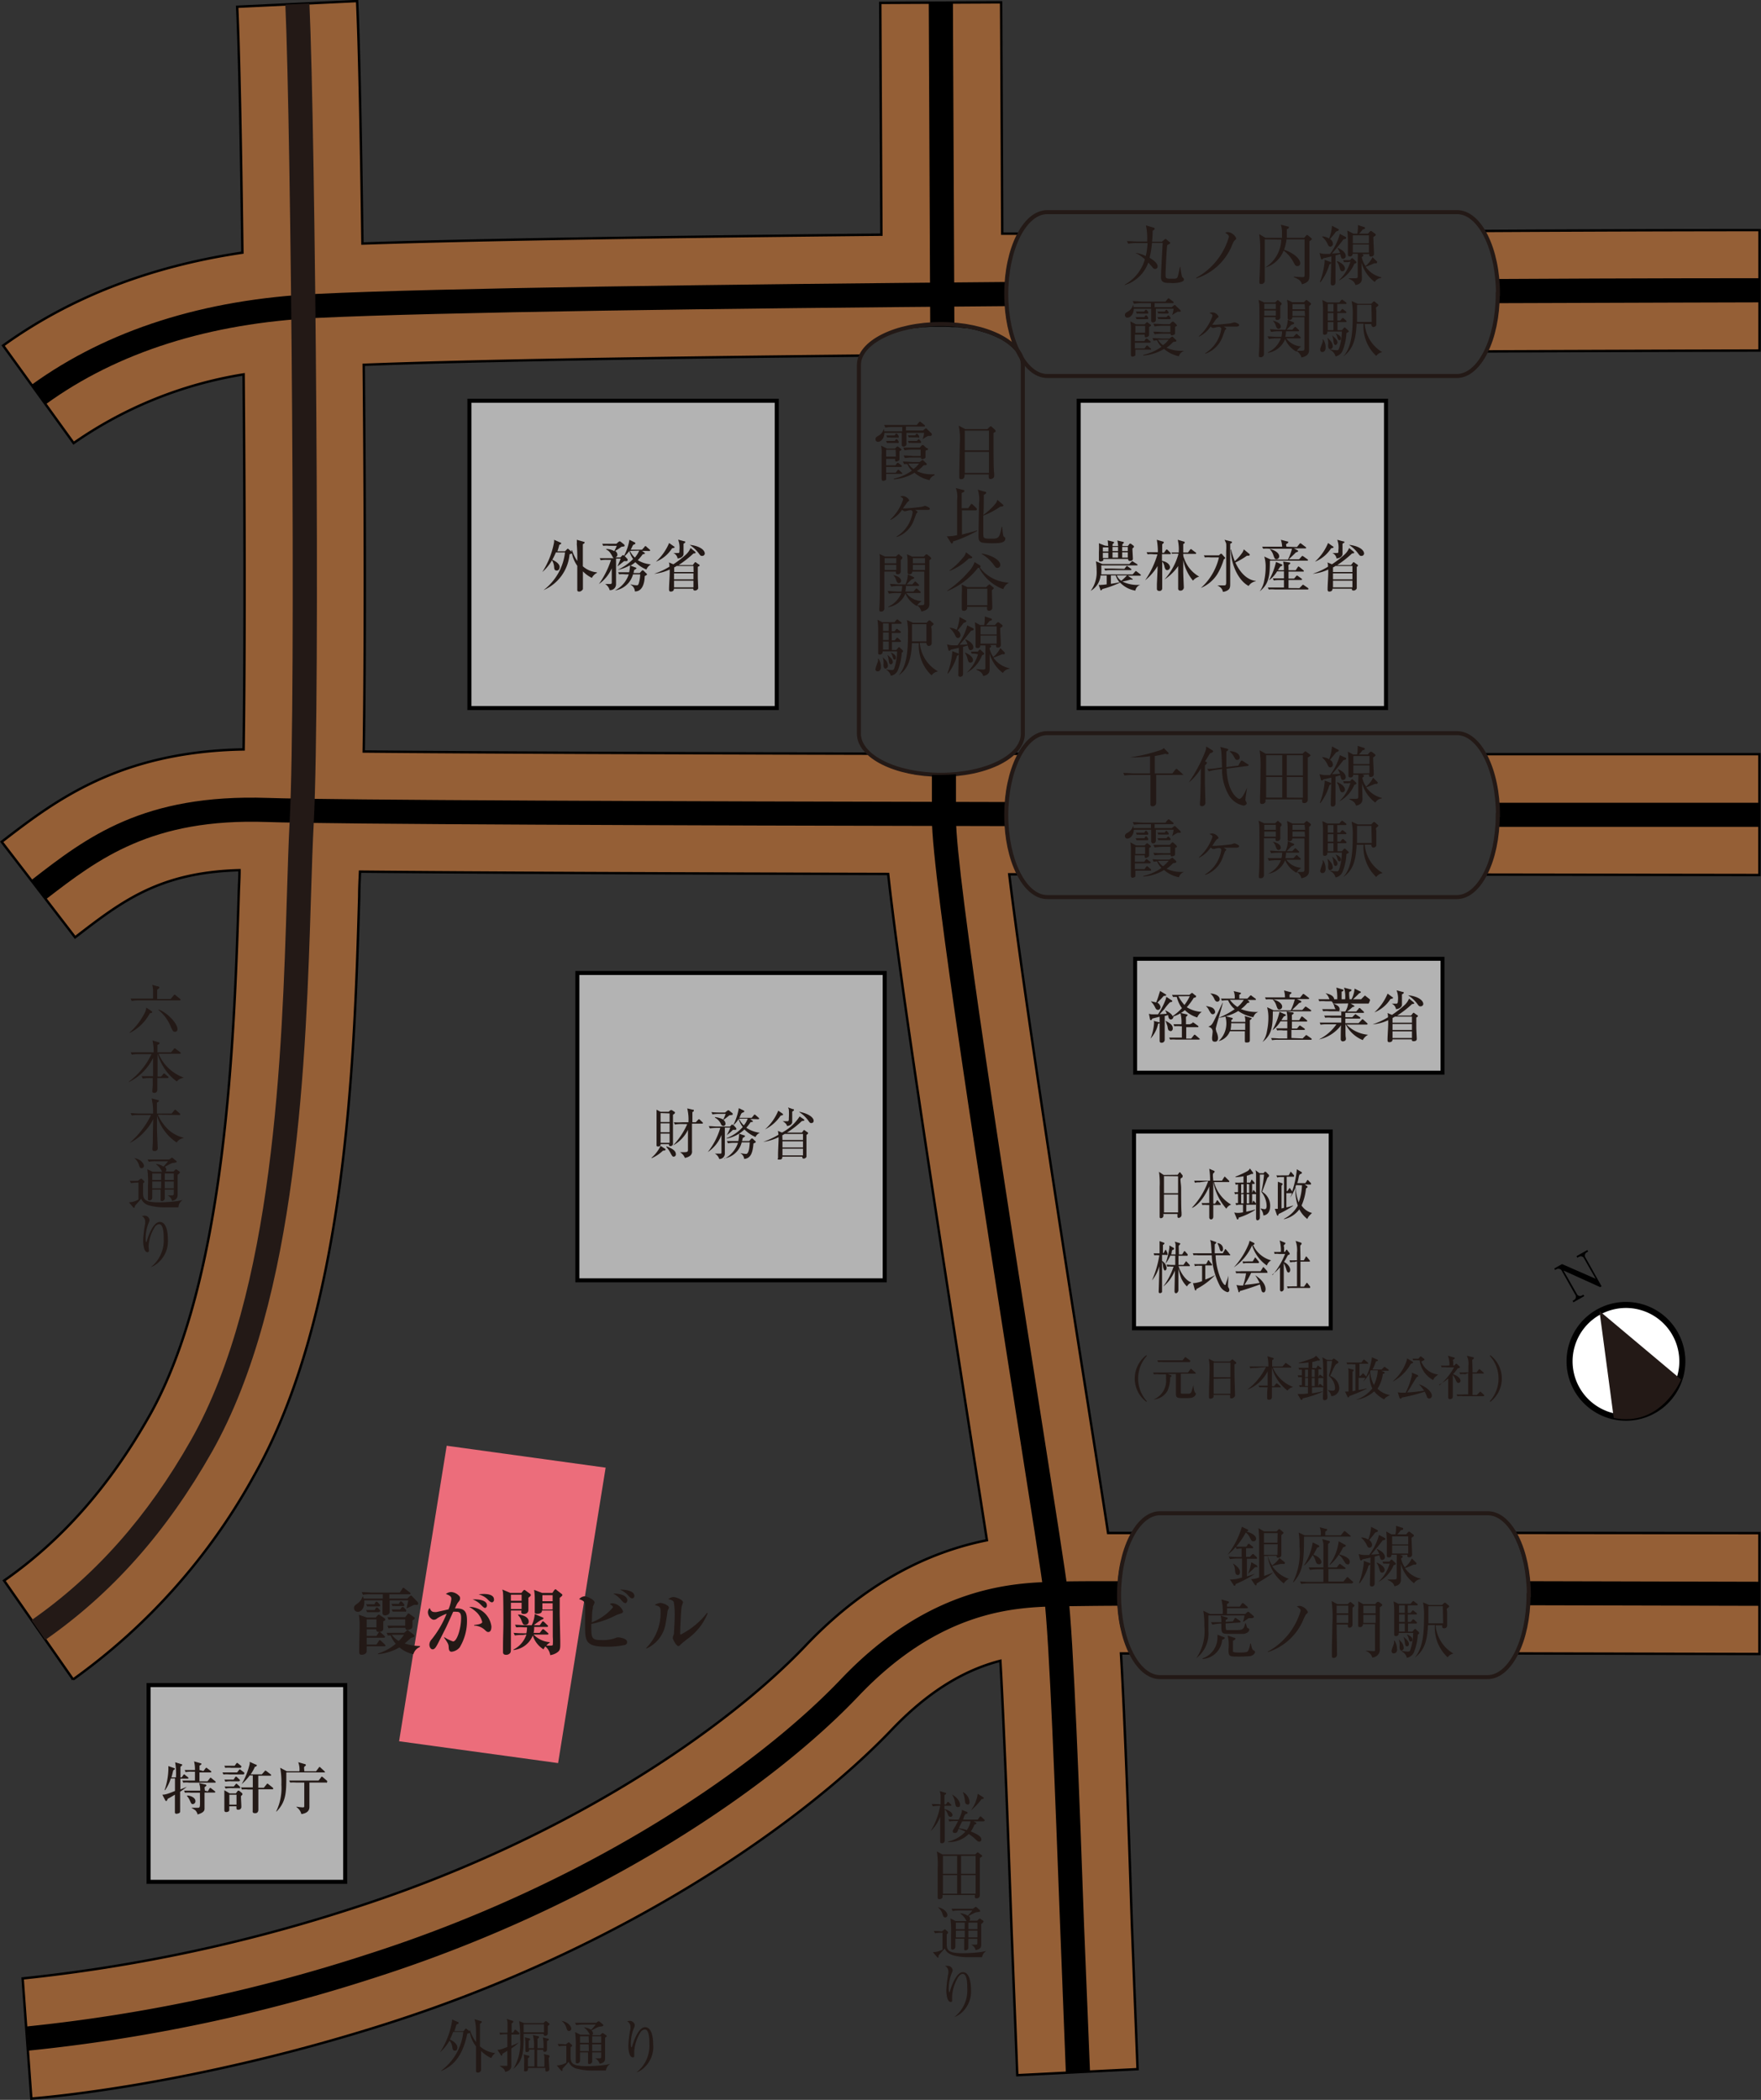 <svg xmlns="http://www.w3.org/2000/svg" viewBox="0 0 218.6 260.64"><rect x="0" y="0" width="218.6" height="260.64" fill="#333333" stroke="none"/><defs><style>.cls-1{fill:#955f36;stroke-width:0.3px;}.cls-1,.cls-3,.cls-4,.cls-6{stroke:#000;}.cls-2{fill:#ec6d7b;}.cls-3,.cls-4{fill:#b3b3b3;}.cls-3,.cls-7{stroke-width:0.5px;}.cls-4{stroke-width:0.49px;}.cls-5{fill:#231916;}.cls-6{fill:#fff;stroke-width:0.75px;}.cls-7{fill:none;stroke:#231916;}</style></defs><g id="Layer_2" data-name="Layer 2"><g id="本文"><path class="cls-1" d="M218.4,108.61v-15l-34.16,0a16,16,0,0,1,1.68,7.54,16.16,16.16,0,0,1-1.61,7.41Z"/><path class="cls-1" d="M184.47,43.62c18.84-.08,32.21-.1,33.95-.11l0-14.95c-1.75,0-15.27,0-34.31.11a15.59,15.59,0,0,1,1.84,7.83A16.56,16.56,0,0,1,184.47,43.62Z"/><path class="cls-1" d="M187.94,190.27a15.89,15.89,0,0,1,1.8,7.76,16.49,16.49,0,0,1-1.5,7.2l30.16.07,0-15Z"/><path class="cls-1" d="M139.15,205.23h1.21a16.48,16.48,0,0,1-1.49-7.19,15.78,15.78,0,0,1,1.8-7.76h-3.12c-.61-4-1.47-9.45-2.48-15.88-3-18.92-8-51.14-9.79-65.88h1.18a16.25,16.25,0,0,1-1.58-7.34,16,16,0,0,1,1.72-7.62h-.92a7.88,7.88,0,0,1-1.47,1l-.17.09a12.25,12.25,0,0,1-2,.78l-.24.07-.86.22-.38.08-.8.14-.42.06q-.44.06-.87.09l-.4,0c-.43,0-.86,0-1.3,0s-.85,0-1.27,0l-.36,0c-.31,0-.62-.06-.93-.1l-.31,0c-.38,0-.75-.12-1.11-.19l-.31-.08-.76-.2-.37-.11c-.26-.08-.5-.17-.74-.26l-.31-.12a8.41,8.41,0,0,1-2.46-1.48c-25.26-.06-48.74-.14-62.69-.27.19-11.83.17-30.36,0-48C59,44.74,82,44.39,106.9,44.14a5.8,5.8,0,0,1,2.74-2.44l.44-.21.24-.1.58-.22.16-.06.81-.25.06,0,.77-.19.26,0,.62-.12.32,0,.62-.08.33,0,.66-.06.3,0,1,0c.48,0,1,0,1.42.05l.39,0c.37,0,.72.07,1.07.12l.3,0c.42.07.83.15,1.23.25l.34.09.85.25.35.12c.35.13.68.26,1,.41l.17.08a6.69,6.69,0,0,1,2.37,1.81,16.58,16.58,0,0,1-1.41-7A16.12,16.12,0,0,1,126.53,29l-2.12,0c-.07-16.13-.13-28.4-.14-28.71l-15,.07c0,.31.06,12.61.14,28.77-25.79.25-50,.61-64.42,1.1-.18-13.37-.41-24.74-.66-30.1L29.44.84c.25,5.28.48,16.89.65,30.52C18.66,33.05,8.7,36.9.39,42.89L9.14,55a50.94,50.94,0,0,1,21.1-8.53c.15,17.29.17,35.25,0,46.55C14.77,93.29,6.79,99.42.3,104.42l-.09.07,9.11,11.85.1-.07c5.72-4.4,10.37-8,20.31-8.26,0,.91-.06,1.83-.09,2.78-.56,17.94-1.49,48-11.13,65-4.94,8.71-10.83,15.39-18,20.4l8.56,12.27a76.21,76.21,0,0,0,22.47-25.3C43,162.93,44,131.83,44.59,111.25c0-1.07.06-2.08.1-3.06,14.5.14,39.23.23,65.56.29,1.43,13,5.55,39.64,10,68.24.85,5.45,1.65,10.51,2.26,14.46-6.21,1.25-14.35,4.49-22.54,13.11-9.67,10.16-29.56,24.06-56.42,32.64a198.91,198.91,0,0,1-40.74,8.64l1.08,14.91c.79-.06,19.72-1.49,44.2-9.31,29.56-9.43,51.77-25.08,62.71-36.58,5-5.21,9.54-7.46,13.38-8.45.49,8.73,1,22.38,1.38,33.16l.72,18.28,14.93-.75-.71-18.07C140.12,226.9,139.65,213.93,139.15,205.23Z"/><polygon class="cls-2" points="49.54 216.13 69.28 218.84 75.18 182.17 55.45 179.45 49.54 216.13"/><rect class="cls-3" x="71.67" y="120.77" width="38.15" height="38.15"/><rect class="cls-3" x="58.27" y="49.74" width="38.15" height="38.15"/><rect class="cls-3" x="133.9" y="49.74" width="38.15" height="38.15"/><rect class="cls-4" x="140.91" y="119.01" width="38.15" height="14.13"/><rect class="cls-3" x="140.77" y="140.45" width="24.42" height="24.42"/><rect class="cls-3" x="18.44" y="209.16" width="24.41" height="24.42"/><path class="cls-5" d="M21.2,220.75a5,5,0,0,1-.71,1.45l-.06,0a8.63,8.63,0,0,0,.47-2.57c0-.07,0-.36,0-.42l.7.25c.07,0,.1.05.1.1s-.07.11-.15.14-.11.41-.27.91h.56a7.89,7.89,0,0,0-.1-1.87l.77.23c.08,0,.11.05.11.09a.21.21,0,0,1-.07.12s-.13.1-.15.13c0,.2,0,1.11,0,1.3h.15l.21-.28c0-.05.07-.08.11-.08s.06,0,.12.08l.34.26s.07.06.07.11-.06.07-.11.07h-.9v1.34l.8-.32,0,0a7.22,7.22,0,0,1-.83.6c0,.38,0,2,0,2.37,0,.13,0,.23-.13.29a.94.94,0,0,1-.33.08.17.17,0,0,1-.19-.18c0-.05,0-.35,0-.41,0-.33,0-1.46,0-1.78-.26.16-.69.42-.89.51-.09.24-.13.28-.19.28a.16.16,0,0,1-.12-.1l-.36-.69c.22,0,.48,0,1.57-.46,0-1.09,0-1.21,0-1.57Zm4.05-.92.25-.32a.18.18,0,0,1,.11-.09s.06,0,.12.07l.44.33s.07.06.07.1-.07.08-.11.08H24.76v1.1h1l.28-.36c0-.06.07-.08.1-.08s.07,0,.13.07l.44.36s.07.06.07.1-.05.08-.1.08H23.5a3.14,3.14,0,0,0-.75,0l-.11-.26c.42,0,.91,0,1,0h.56c0-.19,0-.95,0-1.1h-.41a3.73,3.73,0,0,0-.75.05l-.12-.26c.43,0,.92,0,1,0h.28a4.2,4.2,0,0,0-.11-1.07l.85.24a.1.1,0,0,1,.07.08c0,.07-.17.17-.24.2v.55Zm.55,2.52L26,222s.06-.08.1-.08a.23.23,0,0,1,.13.07l.43.33s.07.06.07.1-.05.08-.11.08H25.39c0,.31,0,1.86,0,2,0,.32-.22.52-.86.72a1.14,1.14,0,0,0-.28-.52,5.7,5.7,0,0,0-.5-.31v0c.13,0,.44,0,.7,0s.35,0,.37-.31,0-.65,0-1.56h-1.1a3.24,3.24,0,0,0-.76,0l-.11-.26c.42,0,.92,0,1,0h1a2.51,2.51,0,0,0-.13-.93l.71.15c.13,0,.19.09.19.14s-.11.14-.19.18,0,.29,0,.46Zm-2.54.52c.33,0,1,.23,1,.69a.35.35,0,0,1-.32.37c-.18,0-.2-.06-.41-.52a1.9,1.9,0,0,0-.33-.49Z"/><path class="cls-5" d="M30.22,220.25H28.49a4.15,4.15,0,0,0-.76,0l-.11-.25c.42,0,.92,0,1,0h.81l.23-.29c.05-.06.07-.09.11-.09s0,0,.13.08l.37.28s.07.07.07.11S30.27,220.25,30.22,220.25Zm-.37-.82H28.72a3.24,3.24,0,0,0-.76,0l-.11-.26c.43,0,.92,0,1,0h.28l.19-.26c.07-.09.09-.09.11-.09s.05,0,.13.07l.34.27s.07.06.07.1S29.9,219.43,29.85,219.43Zm-.2,1.67h-.93a3.19,3.19,0,0,0-.75.05l-.11-.26c.42,0,.91,0,1,0H29l.19-.29s.06-.08.1-.08a.19.19,0,0,1,.13.07l.3.28s.07.07.07.11S29.71,221.1,29.65,221.1Zm.42,1.68-.16.16c0,.37.05.95.05,1.32a.35.35,0,0,1-.36.37c-.12,0-.25,0-.25-.21s0-.19,0-.22h-.89v.47c0,.23-.34.25-.37.25-.23,0-.24-.13-.24-.29s0-.67,0-.79c0-.35,0-.82,0-.88,0-.3,0-.38,0-.75l.66.39h.77l.2-.27a.15.15,0,0,1,.11-.07s0,0,.08,0l.33.27s.09.07.09.13A.12.12,0,0,1,30.07,222.78Zm-.36-.83h-.92A3.24,3.24,0,0,0,28,222l-.11-.26c.42,0,.92,0,1,0h.14l.2-.25c.07-.08.07-.09.11-.09a.24.24,0,0,1,.12.07l.27.25a.23.23,0,0,1,.07.11C29.82,221.93,29.76,222,29.71,222Zm-.35.82h-.89V224h.89Zm4.45-.68H32.07c0,1,0,1.11,0,1.62,0,.13,0,.8,0,.89s0,.46-.39.46-.31-.22-.31-.33,0-.88,0-1c0-.69,0-.91,0-1.61h-.59a3.81,3.81,0,0,0-.75,0l-.11-.26c.42,0,.91,0,1,0h.46v-1.49H31a6.41,6.41,0,0,1-1,1.08l0,0a9,9,0,0,0,1-2.52c0-.07,0-.13,0-.24l.76.34c.08,0,.11,0,.11.11s-.13.14-.23.16a5,5,0,0,1-.53.94H32.5l.34-.38c.07-.09.07-.09.11-.09s0,0,.13.07l.51.39a.12.12,0,0,1,.07.1c0,.07-.06.08-.1.08h-1.5v1.49h.69l.34-.42c.06-.08.07-.09.1-.09s.06,0,.14.08l.52.41a.19.19,0,0,1,.07.12C33.92,222.08,33.86,222.09,33.81,222.09Z"/><path class="cls-5" d="M40.24,220h-4.7c0,.17,0,.42,0,.59,0,2-.07,3.09-1.21,4.26l-.05,0a6.66,6.66,0,0,0,.65-3.34,9.76,9.76,0,0,0-.15-2.09l.83.44h1.56a2.57,2.57,0,0,0-.15-1.13l.8.23c.08,0,.15.07.15.13s-.12.15-.19.2,0,.5,0,.57h1.45l.33-.44s.06-.1.11-.1.09.05.12.08l.49.45c0,.05.07.07.07.11S40.28,220,40.24,220Zm.27,1.26h-2.1c0,1.05,0,1.38,0,1.47s0,1.26,0,1.5,0,.79-1,.94a1.49,1.49,0,0,0-.61-.87l0-.05a6,6,0,0,0,.81.09c.16,0,.16-.09.16-.21,0-1,0-1.91,0-2.87h-1a4.2,4.2,0,0,0-.75,0l-.12-.25c.33,0,.66,0,1,0h2.64l.31-.39c0-.07.07-.09.12-.09s0,0,.12.07l.46.4a.14.14,0,0,1,.07.1C40.61,221.28,40.54,221.29,40.51,221.29Z"/><path class="cls-5" d="M80.87,143.71A4.52,4.52,0,0,0,82,142.23l.54.35s.07,0,.07.11-.11.12-.31.13a4.81,4.81,0,0,1-1.39.93ZM83,138l.23-.21s0,0,.08,0a.18.18,0,0,1,.09,0l.32.21a.14.14,0,0,1,.07.12s0,.06-.06.1a1.39,1.39,0,0,1-.19.15c0,.48,0,1.59,0,1.86s0,1.5,0,1.75a.3.3,0,0,1-.32.28c-.18,0-.18-.11-.18-.24H82c0,.1,0,.29-.32.29-.18,0-.18-.1-.18-.17s0-1.1,0-1.29c0-.45,0-2.3,0-2.72,0-.06,0-.34,0-.39L82,138Zm-1,.16v1.11h1.12V138.2Zm0,1.27v1.11h1.12v-1.11Zm0,1.28v1.14h1.12v-1.14Zm.75,1.58c.87.34,1.15.61,1.15,1a.28.28,0,0,1-.27.28c-.15,0-.19-.07-.43-.51a3,3,0,0,0-.49-.69Zm1.85-2.77a4.94,4.94,0,0,0-.82.06l-.14-.28a9.69,9.69,0,0,0,1.07,0h.75a5.89,5.89,0,0,0-.15-1.72l.69.16c.09,0,.13,0,.13.11s-.12.15-.18.19c0,.35,0,.8,0,1.26h.42l.27-.29s.08-.09.11-.09.07,0,.13.07l.31.3s.07.06.07.11-.07.07-.11.07H85.9c0,1.78,0,2,0,2.47,0,.14,0,.77,0,.9a.65.65,0,0,1-.33.68,1.38,1.38,0,0,1-.56.2,1.28,1.28,0,0,0-.61-.7v0c.91,0,1,0,1-.3s0-2.12,0-2.48a4.42,4.42,0,0,1-1.84,1.93l0,0a9.45,9.45,0,0,0,1.75-2.64Z"/><path class="cls-5" d="M93.12,138.89l.26.2s.07,0,.07.09,0,.06-.28.11a6.5,6.5,0,0,1-.53.69,3.75,3.75,0,0,0,1.69.62v0a1.09,1.09,0,0,0-.55.53,4.45,4.45,0,0,1-1.37-.94,4.27,4.27,0,0,1-2.21,1.13v-.05a5.24,5.24,0,0,0,2-1.38,3.29,3.29,0,0,1-.52-1,3,3,0,0,1-.63.76l.31.34a.25.25,0,0,1,.05.15c0,.1-.12.1-.18.1h-.25a4.94,4.94,0,0,1-.76.65l0,0a6.22,6.22,0,0,0,.44-.93h-.68v3.22a.68.68,0,0,1-.7.68,1.08,1.08,0,0,0-.55-.67v0l.7,0c.1,0,.13,0,.13-.21v-2.11A4.44,4.44,0,0,1,87.86,143l0,0a8.74,8.74,0,0,0,1.55-3h-.47a5.42,5.42,0,0,0-.82.06l-.14-.28c.36,0,.71.05,1.08.05h1.55l.18-.18c0-.05.07-.06.1-.06s.07,0,.12.09a7.2,7.2,0,0,0,.7-2.13l.61.29a.11.11,0,0,1,.07.1c0,.09-.09.12-.25.18s-.22.37-.36.63h1.53l.26-.32c0-.06.07-.08.11-.08a.21.21,0,0,1,.13.07l.36.32s.07.06.07.1-.07.08-.11.08Zm-4.34-.23a3,3,0,0,1,1,.3,6.4,6.4,0,0,0,.3-.7h-.82a5.14,5.14,0,0,0-.82.06l-.13-.28a10.43,10.43,0,0,0,1.06.05H90l.27-.21c.08-.07.11-.07.14-.07s.07,0,.14.07l.34.27a.19.19,0,0,1,.07.14c0,.07,0,.11-.41.14-.32.26-.52.42-.75.58a.61.61,0,0,1,.26.47.27.27,0,0,1-.27.28.33.33,0,0,1-.29-.23,1.64,1.64,0,0,0-.77-.81Zm1.11,5.19a3.48,3.48,0,0,0,1.72-2h-.42a4.42,4.42,0,0,0-.82.06l-.14-.28c.47,0,1,0,1.07,0h.35a4.64,4.64,0,0,0,.1-.91l.64.21s.09,0,.09.09-.18.17-.27.21l-.1.4H93l.21-.24c.06-.07.07-.07.11-.07a.15.15,0,0,1,.1,0l.34.32s.06.06.06.09,0,.09-.29.2c-.09,1.13-.32,1.85-1.15,1.92a.94.94,0,0,0-.51-.73v0a4.82,4.82,0,0,0,.74.11c.25,0,.35-.45.39-.71s.06-.57.07-.73h-1a2.67,2.67,0,0,1-2.16,2Zm1.84-5a2.81,2.81,0,0,0,.6.83,2.51,2.51,0,0,0,.48-.83Z"/><path class="cls-5" d="M99.75,138.91s.1.08.1.13-.07.08-.32.11a10.87,10.87,0,0,1-1.84,1.43h1.85l.17-.21c0-.06.08-.1.11-.1a.26.26,0,0,1,.12.07l.27.19c.05,0,.1.06.1.11s0,.09-.2.23c0,.52,0,1.95,0,2.24,0,0,0,.39,0,.46s-.16.24-.33.24-.2-.11-.19-.24H97.11c0,.18,0,.36-.36.36s-.17-.1-.17-.2,0-.2,0-.3c0-.74.08-1.85.07-2.28a6,6,0,0,1-1.92.58v0a9.91,9.91,0,0,0,1.9-.88,2.93,2.93,0,0,0-.07-.48l.51.21a5.86,5.86,0,0,0,2.19-2Zm-2.62-.69s.08.07.08.12-.08.1-.31.14a5,5,0,0,1-1.93,1.7l0,0a6.34,6.34,0,0,0,1.64-2.32Zm0,3.28h2.55v-.75H97.41l-.3.17Zm0,.17v.75h2.55v-.75Zm0,.91v.83h2.55v-.83Zm1.29-4.91c.06,0,.14,0,.14.11a.12.12,0,0,1-.06.09l-.16.11c0,.46,0,1.26,0,1.33-.07.31-.34.41-.64.46-.07-.35-.49-.57-.55-.6v0l.5,0c.25,0,.27,0,.27-.41a7.24,7.24,0,0,0,0-1c0-.11-.07-.22-.1-.3Zm.8.33c1.22.23,1.78.75,1.78,1.1a.27.27,0,0,1-.27.3c-.15,0-.19,0-.43-.36a4.1,4.1,0,0,0-1.08-1Z"/><path class="cls-5" d="M70.7,68.8a5.36,5.36,0,0,1-3.23,4.45l0,0a6.9,6.9,0,0,0,2.67-4.68H69a8.86,8.86,0,0,1-.44.91c.29.12.91.46.91.9,0,0,0,.44-.35.44s-.31-.28-.35-.59a1.82,1.82,0,0,0-.25-.69A5.45,5.45,0,0,1,67.32,71l0,0a10.22,10.22,0,0,0,1.46-3.7,1.65,1.65,0,0,0,0-.3l.8.35s.08,0,.08.09-.06.11-.23.18a7.42,7.42,0,0,1-.24.81h.94l.25-.25s.07-.07.1-.07.06,0,.1.06l.42.35s.07.08.07.12S70.84,68.75,70.7,68.8Zm2.77,2.93a4,4,0,0,1-1.11-.81c0,.87,0,1.35,0,1.82,0,.06,0,.31,0,.37s-.21.32-.44.32-.26-.08-.26-.22,0-.75,0-.87c0-.59,0-.74,0-2.11a4,4,0,0,1-.72-1.94h.07a5,5,0,0,0,.65,1.34,19.47,19.47,0,0,0-.06-2.08A4.64,4.64,0,0,0,71.6,67l.87.25s.1,0,.1.09-.11.15-.22.21v.55c0,.26,0,1.81,0,2.19a3,3,0,0,0,1.75.75v.07A1.42,1.42,0,0,0,73.47,71.73Z"/><path class="cls-5" d="M79.7,68.38l.29.21a.11.11,0,0,1,.06.09c0,.07,0,.07-.27.12a6.24,6.24,0,0,1-.61.73,3.65,3.65,0,0,0,1.63.52v0a1.39,1.39,0,0,0-.56.64,4.09,4.09,0,0,1-1.37-.91,4.38,4.38,0,0,1-.6.43l.64.24s.09,0,.09.08-.06.08-.1.11l-.18.12-.08.37h.77l.24-.27c.06-.05.08-.07.13-.07a.19.19,0,0,1,.12.06l.34.33s.08.06.08.11-.09.12-.29.22c0,.52-.14,1.92-1.22,1.9a1,1,0,0,0-.52-.83v-.05a3,3,0,0,0,.77.12c.06,0,.15,0,.22-.2a4.2,4.2,0,0,0,.19-1.16h-.89a2.75,2.75,0,0,1-2.25,2v0a3.43,3.43,0,0,0,1.72-2H77.6a3.84,3.84,0,0,0-.75,0l-.11-.26c.33,0,.66,0,1,0h.36a5,5,0,0,0,.11-.87,4.87,4.87,0,0,1-1.53.57v0a6.59,6.59,0,0,0,1.91-1.34,3.22,3.22,0,0,1-.47-1,3.79,3.79,0,0,1-.57.63l.35.38a.24.24,0,0,1,0,.14c0,.1-.09.1-.14.11l-.29,0c-.11.1-.69.55-.82.66l0,0c.1-.25.28-.64.37-.89l0-.08h-.55v3.21a.73.73,0,0,1-.79.7,1.27,1.27,0,0,0-.56-.76v0l.66,0s.16,0,.16-.17V70.54a4.71,4.71,0,0,1-1.59,1.95l0,0a11,11,0,0,0,1.5-3h-.53a3.84,3.84,0,0,0-.75.05l-.12-.25c.34,0,.66,0,1,0h.82c-.09,0-.14,0-.26-.24-.27-.48-.39-.67-.76-.84v-.07a2,2,0,0,1,1,.27,5.67,5.67,0,0,0,.31-.66h-.93a3.3,3.3,0,0,0-.76,0l-.11-.26c.33,0,.67,0,1,0h.76l.26-.23s.1-.07.14-.07a.3.3,0,0,1,.15.07l.39.31a.21.21,0,0,1,.07.15c0,.1,0,.11-.39.15a5.72,5.72,0,0,1-.78.51.63.63,0,0,1,.28.47.35.35,0,0,1-.28.34H77l.23-.22c.06-.06.07-.07.1-.07s.08,0,.13.1A6.35,6.35,0,0,0,78.13,67l.67.33a.14.14,0,0,1,.07.11c0,.09-.09.12-.21.16s-.16.26-.37.63H79.7l.31-.35c0-.06.08-.09.11-.09s.09,0,.13.08l.39.34s.07.07.07.11-.07.07-.11.07Zm-1.51,0a0,0,0,0,0,0,0,3,3,0,0,0,.62.83,3.64,3.64,0,0,0,.54-.86Z"/><path class="cls-5" d="M86.62,70.37c0,.36,0,.94,0,1.28,0,.19.05,1.28.05,1.36s-.16.29-.39.29-.22-.12-.22-.23h-2.4c0,.34-.29.36-.41.36s-.2-.08-.2-.26c0-.69.11-1.79.08-2.48a5.74,5.74,0,0,1-1.94.53v0a8.69,8.69,0,0,0,1.91-.88c0-.18,0-.3-.07-.53l.56.23a12.64,12.64,0,0,0,1.52-1.17,2.33,2.33,0,0,0,.61-.85l.53.43s.1.09.1.15,0,.07-.27.1a13.27,13.27,0,0,1-1.84,1.44H86l.19-.26c.08-.09.1-.1.13-.1s.06,0,.11.06l.3.21c.06,0,.12.09.12.16S86.8,70.22,86.62,70.37Zm-3.2-2.31a4.14,4.14,0,0,1-2,1.66l0,0a6.56,6.56,0,0,0,1.64-2.32l.59.42c.07,0,.09.08.09.12S83.71,68,83.42,68.06ZM85,67.39l-.15.1v1.28c0,.21-.23.51-.74.55a.88.88,0,0,0-.53-.68v0a5.32,5.32,0,0,0,.54,0c.22,0,.22,0,.22-.36a2.86,2.86,0,0,0-.16-1.3l.74.2c.07,0,.14,0,.14.12A.09.09,0,0,1,85,67.39Zm1.08,2.86H84a2.64,2.64,0,0,1-.31.18V71h2.41Zm0,.92H83.67v.74h2.41Zm0,.91H83.67v.82h2.41ZM87.15,69c-.16,0-.18,0-.45-.37a4.54,4.54,0,0,0-1.09-1v0c1,.09,1.88.53,1.88,1.1A.32.32,0,0,1,87.15,69Z"/><path class="cls-5" d="M136.38,72.6a1,1,0,0,0,.3,0,5.89,5.89,0,0,0,.7-.07v-1.1h-.76a2.48,2.48,0,0,1-1.23,1.91l0,0a3.9,3.9,0,0,0,.74-2.54,6.81,6.81,0,0,0-.09-1.13l.81.34h3.34l.25-.26c.05-.06.07-.09.1-.09s.09,0,.14.07l.45.28a.11.11,0,0,1,.07.09c0,.07,0,.08-.1.08h-4.4a8.81,8.81,0,0,1,0,1.12h3.9l.29-.33s.07-.09.1-.09a.24.24,0,0,1,.13.07l.43.33s.07.06.07.11-.06.07-.11.07H140l.6.41s0,0,0,.07,0,0-.09,0h-.19a7.09,7.09,0,0,1-1,.24,4.24,4.24,0,0,0,2.23.41v0a.91.91,0,0,0-.61.72,3.36,3.36,0,0,1-1.9-1,11.94,11.94,0,0,1-2.15.79.26.26,0,0,0-.12.11s-.05.07-.09.07-.07,0-.09-.11Zm1.18-4.83a6.55,6.55,0,0,0-.06-.7l.71.18a.1.1,0,0,1,.08.09s0,.07-.07.1a1.13,1.13,0,0,0-.11.11,1.16,1.16,0,0,0,0,.22h.69a4.42,4.42,0,0,0-.1-.68l.72.17s.09,0,.09.09a.09.09,0,0,1-.05.08l-.13.13a.71.71,0,0,0,0,.21H140l.19-.22s0-.07.09-.07,0,0,.09,0l.38.29s0,.05,0,.08a.07.07,0,0,1,0,.06,1.45,1.45,0,0,1-.18.17c0,.21.06,1.11.06,1.3s-.23.25-.38.25-.22-.14-.21-.25h-3.1a.2.2,0,0,1,0,.2.5.5,0,0,1-.31.11.2.2,0,0,1-.22-.23c0-.13,0-.78,0-.93a9.84,9.84,0,0,0,0-1.1l.73.29Zm-.66.17v.51h.69c0-.14,0-.25,0-.51Zm0,.67v.65h.68v-.65Zm2.67,2,.21-.27s.07-.09.11-.09a.26.26,0,0,1,.12.07l.37.27s.07.06.07.11-.07.07-.11.07h-2.4a3.81,3.81,0,0,0-.75.05l-.11-.25c.42,0,.91,0,1,0Zm-1.67,1.85c.15,0,.91-.15,1.07-.19a2.27,2.27,0,0,1-.47-.85h-.6Zm.2-4.57v.51h.69v-.51Zm0,.67v.65h.69c0-.14,0-.3,0-.65Zm.53,2.86a1.54,1.54,0,0,0,.56.67,6.46,6.46,0,0,0,.71-.67Zm.67-3.53v.51H140v-.51Zm0,.67v.65H140v-.65Z"/><path class="cls-5" d="M143.2,68.8a3.73,3.73,0,0,0-.75,0l-.12-.26c.33,0,.66,0,1,0h.4A8.37,8.37,0,0,0,143.6,67l.71.21c.1,0,.16.07.16.12s-.11.17-.2.22c0,.21,0,.62,0,1.07h.22l.23-.33s.06-.09.11-.09a.25.25,0,0,1,.12.07l.33.33s.07.07.07.11-.06.07-.11.07h-1c0,.23,0,.41,0,.83.92.19,1,.71,1,.78a.38.38,0,0,1-.35.38c-.23,0-.29-.27-.33-.39a1.4,1.4,0,0,0-.29-.68c0,.53,0,2.85,0,3.32a.32.32,0,0,1-.36.33c-.18,0-.3-.09-.3-.26s0-.49,0-.57c.06-1.39.08-1.56.09-2.27a6.75,6.75,0,0,1-1.55,1.78l0,0a11.52,11.52,0,0,0,1.53-3.22Zm2.22-.22c.3,0,.53,0,.9,0A5.32,5.32,0,0,0,146.2,67l.7.21c.13,0,.16.07.16.13s0,.09-.18.19c0,.1,0,.93,0,1.05h.59l.25-.34s.07-.08.11-.08.07,0,.13.07l.45.34s.07,0,.07.1-.07.08-.11.08h-1.49a1.13,1.13,0,0,0,.11.55,4.09,4.09,0,0,0,1.87,2.27v0a1.53,1.53,0,0,0-.77.5,5.62,5.62,0,0,1-1.21-2.57c0,1,0,1.12,0,1.43s.07,1.86.07,1.93a.4.4,0,0,1-.44.45.24.24,0,0,1-.26-.26c0-.11,0-.6,0-.69,0-.37,0-.53,0-2.1a6.14,6.14,0,0,1-1.7,1.67l0,0a7.85,7.85,0,0,0,1.74-3.19,3.79,3.79,0,0,0-.79,0Z"/><path class="cls-5" d="M151.91,69.44a7.79,7.79,0,0,1-.84,1.89,4.45,4.45,0,0,1-2,1.65l0,0a7.25,7.25,0,0,0,1.9-2.71,6.37,6.37,0,0,0,.34-1.08h-1a3.73,3.73,0,0,0-.75,0l-.12-.26c.42,0,.92,0,1,0h.87l.21-.19a.16.16,0,0,1,.09,0s.07,0,.1.07l.32.36s.05,0,.05.08S151.93,69.43,151.91,69.44Zm.8-2c0,.24,0,.44,0,1.26,0,.59,0,3.19,0,3.73,0,.33,0,.61-.25.79a1.21,1.21,0,0,1-.66.24.89.89,0,0,0-.43-.64.71.71,0,0,0-.29-.16v0H152c.21,0,.21-.18.21-.53,0-.16,0-.9,0-1V68.38a6.35,6.35,0,0,0,0-.91A3.57,3.57,0,0,0,152,67l.84.21a.1.1,0,0,1,.09.11C152.93,67.38,152.85,67.43,152.71,67.49ZM155,72.73c-1.05-.52-2.14-2.25-2.23-4.52h.05a8.75,8.75,0,0,0,.46,1.44,5.84,5.84,0,0,0,.94-1.06,1.75,1.75,0,0,0,.18-.4l.68.56a.13.13,0,0,1,.06.09c0,.14-.16.14-.2.14h-.16a9.07,9.07,0,0,1-1.43.84c.93,2,2.14,2.25,2.53,2.28v.05A1.31,1.31,0,0,0,155,72.73Z"/><path class="cls-5" d="M161,67.9l.31-.39c.07-.07.07-.08.11-.08s0,0,.12.06l.52.4a.12.12,0,0,1,.08.1c0,.07-.07.08-.12.08h-1.41l.47.24a.1.1,0,0,1,.06.09c0,.1-.13.12-.28.17-.19.2-.26.26-.87.85h1.27l.3-.33c.07-.08.09-.09.12-.09s0,0,.13.07l.49.35s.08.06.08.09-.06.08-.11.08h-4.63c0,1.93-.14,2.92-1.27,3.81l0,0a3.16,3.16,0,0,0,.57-1.38,7.73,7.73,0,0,0,.17-1.59,4.44,4.44,0,0,0-.17-1.35l.81.38h2.13a6.64,6.64,0,0,0,.5-1.35h-2.83a4.09,4.09,0,0,0-.75,0l-.12-.25c.43,0,.92,0,1,0h1.48A3.46,3.46,0,0,0,159,67l.81.21c.07,0,.1,0,.1.1s-.13.16-.22.2,0,.28,0,.35ZM161.3,73l.34-.34s.09-.09.11-.09,0,0,.13.08l.48.33s.07.06.07.11-.07.08-.11.08h-4.06a4.22,4.22,0,0,0-.76,0l-.12-.25c.43,0,.92,0,1,0h1V72h-.51a3.81,3.81,0,0,0-.75.05l-.12-.26c.43,0,.92,0,1,0h.38c0-.22,0-.28,0-.87h-.85a3.8,3.8,0,0,1-1,1.11l0,0a9,9,0,0,0,.87-2.28l.72.31a.09.09,0,0,1,.06.08c0,.07,0,.08-.25.18l-.3.46h.74a3.94,3.94,0,0,0-.09-1.08l.79.12a.08.08,0,0,1,.09.09c0,.06,0,.08-.21.21a1.19,1.19,0,0,0,0,.3v.36h.89l.24-.36c.06-.1.09-.11.11-.11s0,0,.13.08l.46.38a.14.14,0,0,1,.07.11c0,.07-.06.07-.1.07h-1.8c0,.57,0,.63,0,.87h.69l.25-.3c.07-.07.08-.08.12-.08s0,0,.13.07l.42.31a.11.11,0,0,1,.07.09c0,.07-.06.08-.11.08h-1.57v1Zm-3.66-4.85c.61.13,1.15.5,1.15.89a.35.35,0,0,1-.34.37c-.19,0-.23-.08-.38-.49a1.72,1.72,0,0,0-.43-.73Z"/><path class="cls-5" d="M168.42,70.37c0,.36,0,.94,0,1.28,0,.19,0,1.28,0,1.36s-.16.29-.39.29-.22-.12-.21-.23h-2.41c0,.34-.29.36-.41.36s-.2-.08-.2-.26c0-.69.11-1.79.08-2.48a5.74,5.74,0,0,1-1.94.53v0a8.69,8.69,0,0,0,1.91-.88c0-.18,0-.3-.07-.53l.56.23a11.87,11.87,0,0,0,1.52-1.17,2.22,2.22,0,0,0,.61-.85l.53.43s.1.09.1.15,0,.07-.27.1a12.66,12.66,0,0,1-1.84,1.44h1.72l.2-.26c.07-.09.1-.1.12-.1s.06,0,.11.06l.3.21c.06,0,.12.09.12.16S168.6,70.22,168.42,70.37Zm-3.19-2.31a4.23,4.23,0,0,1-2,1.66l0,0a6.51,6.51,0,0,0,1.63-2.32l.59.42c.07,0,.09.08.09.12S165.51,68,165.23,68.06Zm1.57-.67-.15.1v1.28c0,.21-.22.51-.74.55a.88.88,0,0,0-.53-.68v0a5.32,5.32,0,0,0,.54,0c.22,0,.22,0,.22-.36A2.72,2.72,0,0,0,166,67l.74.2c.08,0,.15,0,.15.12A.1.1,0,0,1,166.8,67.39Zm1.08,2.86h-2.1a2,2,0,0,1-.31.18V71h2.41Zm0,.92h-2.41v.74h2.41Zm0,.91h-2.41v.82h2.41ZM169,69c-.16,0-.19,0-.46-.37a4.16,4.16,0,0,0-1.09-1v0c1,.09,1.88.53,1.88,1.1A.32.32,0,0,1,169,69Z"/><path class="cls-5" d="M146.18,145.82l.18-.24s.06-.08.09-.08.06,0,.09.07l.26.32a.46.46,0,0,1,0,.14c0,.07,0,.12-.18.2s0,.69,0,1.27,0,2.72.05,3c0,0,0,.3,0,.33a.38.38,0,0,1-.35.34c-.13,0-.16-.08-.16-.21s0-.19,0-.28h-1.75a1.07,1.07,0,0,1,0,.32.34.34,0,0,1-.32.21c-.14,0-.14-.13-.14-.22v-.27c0-1,0-2.74,0-3.43a10.14,10.14,0,0,0-.08-1.84l.58.39Zm-1.69.16v2.12h1.75V146Zm0,2.29v2.22h1.75v-2.22Z"/><path class="cls-5" d="M148.87,146.76a1.65,1.65,0,0,0-.54.05l-.09-.26c.31,0,.67,0,.72,0h1.25a8.6,8.6,0,0,0-.1-1.48l.6.26a.08.08,0,0,1,.06.09c0,.07-.05.12-.16.22s0,.78,0,.91h1.08l.26-.42s.05-.08.08-.08a.17.17,0,0,1,.09.07l.43.42a.12.12,0,0,1,.05.1.07.07,0,0,1-.07.08H150.7a4.62,4.62,0,0,0,2.13,2.8v0a1.06,1.06,0,0,0-.6.51,6.91,6.91,0,0,1-1.62-3.35h0c0,.57,0,.79,0,2.72h.22l.2-.33c0-.05,0-.08.08-.08s.05,0,.09.07l.28.33a.14.14,0,0,1,.05.11.06.06,0,0,1-.07.07h-.85c0,.29,0,.78,0,1.06,0,.06,0,.32,0,.37,0,.3-.18.36-.29.36s-.21-.12-.21-.25,0-.26,0-.3c0-.41,0-.85,0-1.24h-.31a2.82,2.82,0,0,0-.55,0l-.08-.25a6.1,6.1,0,0,0,.72,0h.22c0-.69,0-1.37,0-2.06-.93,2.14-2,2.62-2.13,2.67l0-.05a9.42,9.42,0,0,0,2-3.28Z"/><path class="cls-5" d="M155.19,146.79l.12-.26s0-.1.08-.1,0,0,.09.08l.22.26a.14.14,0,0,1,.05.11.06.06,0,0,1-.07.07h-.25v1.11h0l.1-.23c0-.05,0-.1.08-.1s0,0,.09.07l.2.24s.06.06.06.11-.05.07-.08.07h-.45v1.15l.09-.23s0-.09.08-.09,0,0,.09.07l.21.24a.19.19,0,0,1,0,.1c0,.07,0,.08-.07.08h-1.12v.86c.52-.11.8-.18,1.09-.27l0,.06a8.16,8.16,0,0,1-2.05.95c0,.12,0,.21-.11.21s-.09,0-.12-.11l-.31-.74a2.3,2.3,0,0,0,.48.05,4,4,0,0,0,.61-.07v-.94H154a2.08,2.08,0,0,0-.55.05l-.08-.26.31,0v-1.14a1.6,1.6,0,0,0-.37.05l-.09-.26.46,0V147l-.29.05-.08-.26a7.17,7.17,0,0,0,.72,0h.33V146a5.09,5.09,0,0,1-1,.11v-.06a13.49,13.49,0,0,0,1.48-.68.84.84,0,0,0,.32-.34l.34.46a.25.25,0,0,1,.06.14.09.09,0,0,1-.09.09l-.14,0a2.13,2.13,0,0,1-.56.21v.87Zm-.82,1.27V147h-.3v1.11Zm0,1.31v-1.15h-.3v1.15Zm.39-2.42v1.11h.31V147Zm0,1.27v1.15h.31v-1.15Zm2.09-2.6.13-.17c.05,0,.06,0,.08,0a.18.18,0,0,1,.08,0l.32.33a.17.17,0,0,1,.07.14c0,.06,0,.13-.19.25-.11.27-.56,1.51-.67,1.75a2,2,0,0,1,1,1.75c0,1.07-.66,1.18-.84,1.2a1.41,1.41,0,0,0-.33-.81l0-.07a1.86,1.86,0,0,0,.47.1c.09,0,.26,0,.26-.42a2.87,2.87,0,0,0-.65-1.73,15.05,15.05,0,0,0,.33-2.15h-.52c0,.47,0,4.54,0,5.15v.14a.41.41,0,0,1-.07.27.32.32,0,0,1-.23.12c-.17,0-.17-.21-.17-.34,0-.31,0-1.67,0-1.95,0-.59,0-3,0-3.3,0-.44-.05-.52-.07-.63l.5.37Z"/><path class="cls-5" d="M162.29,151.31a3.64,3.64,0,0,1-1-1.2,3.2,3.2,0,0,1-1.91,1.22l0-.05a4,4,0,0,0,1.72-1.63,5.53,5.53,0,0,1-.29-1.81,4,4,0,0,1,0-.44,6,6,0,0,1-.69,1.3l0,0a2.63,2.63,0,0,0,.25-.6.09.09,0,0,1-.06,0h-.63v1.77a5.68,5.68,0,0,0,.82-.24v.06a13.68,13.68,0,0,1-1.79,1c0,.13-.06.2-.12.2s-.07-.06-.09-.1l-.25-.74h.37v-1.48c0-.18,0-1.28,0-1.5a2.51,2.51,0,0,0,0-.39l.52.19a.1.1,0,0,1,.07.11s0,.08-.13.18c0,.28,0,.33,0,1V150l.31-.08v-3.82h-.31a2,2,0,0,0-.54.05l-.09-.26a5.79,5.79,0,0,0,.72,0h.79l.2-.34c0-.07,0-.09.08-.09s0,0,.09.08l.3.34a.19.19,0,0,1,0,.11c0,.07,0,.07-.08.07h-.83v1.79h.09l.19-.29s.05-.09.08-.09.07,0,.09.08l.21.29a.21.21,0,0,1,0,.11,12.29,12.29,0,0,0,.59-2.66c0-.07,0-.1,0-.16l.58.34a.1.1,0,0,1,.06.1c0,.07,0,.09-.21.17s-.16.57-.37,1.12h1l.21-.3s0-.09.08-.09.06,0,.1.07l.32.32a.25.25,0,0,1,0,.09c0,.08,0,.08-.07.08h-.71l.3.2a.12.12,0,0,1,.05.09c0,.07-.09.13-.19.18a6.92,6.92,0,0,1-.55,2.13,2.24,2.24,0,0,0,1.3.93v0C162.39,151,162.33,151.17,162.29,151.31Zm-1.41-4.21c0,.06,0,.08-.06.14a6.28,6.28,0,0,0,.39,2,6.76,6.76,0,0,0,.41-2.12Z"/><path class="cls-5" d="M144.77,155.76h-.52v.75a1.19,1.19,0,0,1,.57.85c0,.25-.13.34-.22.34s-.22-.26-.24-.62a1.34,1.34,0,0,0-.11-.46v1c0,.7,0,1.82,0,2.52,0,.14,0,.19,0,.23a.3.3,0,0,1-.24.14c-.18,0-.18-.12-.18-.21s.06-1.87.07-2.22,0-.3,0-.9a4.54,4.54,0,0,1-.9,1.75l0,0a12.51,12.51,0,0,0,.91-3.11,2.57,2.57,0,0,0-.62,0l-.08-.25c.3,0,.63,0,.73,0,0-.87,0-1,0-1.52l.54.2s.06,0,.06.07,0,.09-.18.21c0,.55,0,.86,0,1h.09l.16-.3s0-.08.07-.08.08,0,.1.09l.13.26a.33.33,0,0,1,0,.12A.07.07,0,0,1,144.77,155.76Zm2.57,3.92a3.39,3.39,0,0,1-.7-1,7.56,7.56,0,0,1-.36-1.24c0,.19,0,1,0,1.23s0,1.24,0,1.45-.15.4-.31.4-.17-.2-.17-.27c0-.41.05-2.19.05-2.55a5.4,5.4,0,0,1-.71,1.24,4.79,4.79,0,0,1-.74.75l0,0a8.82,8.82,0,0,0,1.28-2.47h-.24a1.94,1.94,0,0,0-.54,0l-.08-.26a6.86,6.86,0,0,0,.71.05h.36c0-.3,0-.83,0-1.16h-.62a4.52,4.52,0,0,1-.59,1l0,0a9.51,9.51,0,0,0,.48-2s0-.22,0-.26l.51.29a.11.11,0,0,1,.07.1c0,.08,0,.1-.16.16s-.08.25-.2.56h.55c0-.81,0-.9,0-1.07s0-.27-.1-.51l.6.18a.12.12,0,0,1,.09.1s-.14.17-.18.21,0,.44,0,1.09h.41l.2-.33c.05-.08.06-.09.08-.09s0,0,.1.07l.3.34a.14.14,0,0,1,0,.1.07.07,0,0,1-.08.08h-1.06V157h.62l.25-.36c.06-.08.06-.09.08-.09s0,0,.09.08l.32.35a.19.19,0,0,1,.05.11c0,.06,0,.07-.08.07H146.3c.21.76.91,1.82,1.56,2v.05A1.05,1.05,0,0,0,147.34,159.68Z"/><path class="cls-5" d="M148.51,160c0,.14-.06.18-.1.18s-.09-.08-.11-.16l-.21-.76a.54.54,0,0,0,.19,0,3.83,3.83,0,0,0,.94-.24v-1.91h-.35a2.13,2.13,0,0,0-.55.05l-.08-.26a5.79,5.79,0,0,0,.72,0h.77l.2-.38s0-.09.08-.09.05,0,.09.08l.31.38a.14.14,0,0,1,.05.11c0,.07,0,.07-.07.07h-.77v1.75a8.64,8.64,0,0,0,1.21-.55v0A8.41,8.41,0,0,1,148.51,160Zm4.11-4.19H150.9a8.11,8.11,0,0,0,.76,3.19c.07.12.28.49.4.49s.05,0,.18-.37a7.15,7.15,0,0,0,.25-.78h0c0,.14-.05.86-.05,1.23a.42.42,0,0,0,.07.27.53.53,0,0,1,.09.28.25.25,0,0,1-.24.27,1.58,1.58,0,0,1-.94-.8,9.2,9.2,0,0,1-1-3.78h-1.72a2.08,2.08,0,0,0-.54,0l-.09-.25c.31,0,.67,0,.72,0h1.62s-.07-.94-.08-1.08a2.12,2.12,0,0,0-.11-.57l.66.23c.08,0,.1.07.1.11s-.1.14-.19.21c0,.23,0,.55,0,1.1h1l.25-.42c0-.08,0-.09.08-.09s0,0,.1.08l.34.41a.18.18,0,0,1,.05.11A.07.07,0,0,1,152.62,155.84Zm-1-.5c-.11,0-.16-.08-.22-.28a2.64,2.64,0,0,0-.26-.67l0-.07a.82.82,0,0,1,.45.2.7.7,0,0,1,.23.49C151.84,155.11,151.79,155.34,151.61,155.34Z"/><path class="cls-5" d="M157.26,157.08a4.71,4.71,0,0,1-1.83-2.51,6.54,6.54,0,0,1-2.27,2.74l0,0a9.69,9.69,0,0,0,1.77-2.73,2.05,2.05,0,0,0,.18-.57l.54.26a.15.15,0,0,1,.08.11c0,.09-.12.13-.18.16a3.49,3.49,0,0,0,2.24,1.9v0A1.14,1.14,0,0,0,157.26,157.08Zm.05.91h-2a10.63,10.63,0,0,1-.83,1.49,17.93,17.93,0,0,0,1.88-.24,6.66,6.66,0,0,0-.54-.94l0,0c.29.17,1.28.87,1.28,1.72,0,.12-.05.4-.25.4s-.26-.19-.32-.48a3.8,3.8,0,0,0-.14-.51c-.54.22-2.19.76-2.49.82,0,.07,0,.15-.09.15s-.08-.1-.09-.15l-.23-.76a1.83,1.83,0,0,0,.5.07l.32,0a9,9,0,0,0,.37-1.51H154a2.06,2.06,0,0,0-.55,0l-.08-.26a4.35,4.35,0,0,0,.72,0h2.38l.28-.42c0-.09.06-.09.08-.09s0,0,.09.07l.39.44a.14.14,0,0,1,0,.1C157.38,158,157.33,158,157.31,158Zm-1.11-1.21h-1.34a2,2,0,0,0-.54.05l-.08-.26a6.06,6.06,0,0,0,.71,0h.55l.24-.39c0-.08.06-.09.08-.09s.08.05.09.08l.32.39a.16.16,0,0,1,.05.11C156.28,156.77,156.24,156.78,156.2,156.78Z"/><path class="cls-5" d="M158,158.23a9.48,9.48,0,0,0,1.52-2.58h-.75a1.61,1.61,0,0,0-.54,0l-.08-.26a5.53,5.53,0,0,0,.71,0H159a4.88,4.88,0,0,0-.15-1.42l.62.26a.1.1,0,0,1,.09.09c0,.07-.07.13-.16.21s0,.23,0,.34,0,.44,0,.52h.1l.14-.2s0-.07.08-.07.06,0,.08.07l.29.36a.13.13,0,0,1,0,.08c0,.1-.1.13-.22.16-.2.38-.33.62-.48.85.27.12.77.51.77,1,0,.11-.06.31-.21.31s-.2-.16-.28-.4a4.2,4.2,0,0,0-.31-.76c0,.27,0,1.7,0,1.72,0,.22,0,1.34,0,1.43a.33.33,0,0,1-.29.37s-.18,0-.18-.25c0,0,0-.65,0-.7,0-.35,0-.52,0-2.06a4.92,4.92,0,0,1-1,.93Zm2.7-1.59a1.94,1.94,0,0,0-.54.05l-.09-.26a5.79,5.79,0,0,0,.72,0H161c0-.15,0-.81,0-.94a3.45,3.45,0,0,0-.17-1.47l.6.2c.09,0,.14.08.14.15s-.08.15-.14.2,0,.35,0,1.86h.42l.22-.38c0-.08.05-.09.08-.09s.08.06.09.07l.32.39s.05.06.05.11-.05.07-.08.07h-1.1c0,1,0,2.15,0,3.1h.44l.28-.39c.05-.08.06-.09.08-.09s.07.05.09.08l.31.39a.21.21,0,0,1,0,.11.06.06,0,0,1-.07.07h-2.17a2,2,0,0,0-.54.05l-.08-.26a5.53,5.53,0,0,0,.71,0H161c0-1.3,0-1.55,0-3.1Z"/><path class="cls-5" d="M142.3,174a3.63,3.63,0,0,1,0-5.79l.06.09a4.2,4.2,0,0,0,0,5.62Z"/><path class="cls-5" d="M148.16,173.39c-.23.15-.44.15-1.28.15s-.91-.07-.91-.65v-2.34h-1l.36.15c.07,0,.09,0,.09.09s0,0,0,.06l-.16.1a4.53,4.53,0,0,1-.32,1.66,2.18,2.18,0,0,1-1.75,1.1v0a2.5,2.5,0,0,0,1.55-2.61,2.61,2.61,0,0,0,0-.51h-.86a2.91,2.91,0,0,0-.65,0l-.09-.23c.36,0,.78,0,.85,0h3.47l.29-.38c.05-.06.07-.07.09-.07s.07,0,.11.07l.42.37s.06,0,.06.09-.05.06-.09.06h-1.76v2.34c0,.1,0,.15.18.15s.79,0,.88,0a.37.37,0,0,0,.25-.23c.06-.12.22-.74.26-.86h0a2.48,2.48,0,0,0,.16.91c.12.11.14.12.14.21A.57.57,0,0,1,148.16,173.39Zm-.5-4.32h-3.25a3.06,3.06,0,0,0-.65,0l-.1-.22c.36,0,.79,0,.85,0h2.28l.26-.33s.06-.07.09-.07a.24.24,0,0,1,.11.06l.44.33s.06,0,.06.08S147.7,169.07,147.66,169.07Z"/><path class="cls-5" d="M152.65,169l.22-.21s.07-.06.1-.06a.17.17,0,0,1,.12.06l.3.27a.2.2,0,0,1,.07.12c0,.06-.05.1-.22.17,0,.18,0,.59,0,1.09s.06,2.34.07,2.56c0,0,0,.25,0,.28s-.21.29-.42.29-.19-.07-.19-.18,0-.16,0-.24h-2.07a.8.8,0,0,1,0,.28.47.47,0,0,1-.38.18c-.17,0-.17-.12-.17-.19v-.24c0-.87.06-2.35.06-2.94a7.16,7.16,0,0,0-.09-1.58l.69.34Zm-2,.14v1.81h2.08v-1.81Zm0,2V173h2.08v-1.9Z"/><path class="cls-5" d="M155.86,169.79a2.85,2.85,0,0,0-.65.05l-.1-.23c.36,0,.79,0,.85,0h1.49a5.33,5.33,0,0,0-.12-1.27l.71.22c.06,0,.08.05.08.08s-.06.1-.2.19c0,.12,0,.67,0,.78h1.28l.32-.36s0-.07.09-.07a.3.3,0,0,1,.11.06l.51.36s.06.05.06.09,0,.06-.09.06H158a4.46,4.46,0,0,0,2.53,2.41v0a1.23,1.23,0,0,0-.71.44,5.39,5.39,0,0,1-1.93-2.88h0c0,.49,0,.68,0,2.34h.26l.23-.28s.06-.08.09-.08a.33.33,0,0,1,.12.06l.33.29s.06,0,.06.09,0,.06-.09.06h-1c0,.25,0,.68,0,.92,0,0,0,.27,0,.31a.32.32,0,0,1-.35.31c-.23,0-.24-.1-.24-.22s0-.22,0-.25c0-.36,0-.73.06-1.07h-.38a4,4,0,0,0-.65,0l-.1-.22c.37,0,.79,0,.86,0h.27c0-.59,0-1.18,0-1.77a4.77,4.77,0,0,1-2.54,2.29l0,0a7.94,7.94,0,0,0,2.33-2.82Z"/><path class="cls-5" d="M163.37,169.82l.15-.22s0-.09.09-.09,0,0,.11.07l.27.23a.1.1,0,0,1,.06.09s-.05.06-.09.06h-.3v.95h0l.11-.2a.12.12,0,0,1,.1-.08s0,0,.1.06l.25.2s.06.06.06.09,0,.07-.09.07h-.54v1l.11-.19s.06-.08.1-.08,0,0,.11.06l.24.21s.07.05.07.09,0,.06-.09.06h-1.33v.74a11.36,11.36,0,0,0,1.29-.24l0,.06a11.87,11.87,0,0,1-2.45.81c0,.11-.05.19-.13.19a.19.19,0,0,1-.14-.1l-.36-.63c.37,0,.41,0,.56,0a5.53,5.53,0,0,0,.73-.07v-.8H162a3.06,3.06,0,0,0-.65,0l-.1-.22.36,0v-1a2.44,2.44,0,0,0-.43,0l-.1-.22.53,0V170l-.33,0-.1-.22c.37,0,.79,0,.85,0h.4v-.67a9.57,9.57,0,0,1-1.22.1v-.05c.7-.2,1.52-.48,1.77-.59a1,1,0,0,0,.38-.29l.41.4a.23.23,0,0,1,.07.11.1.1,0,0,1-.11.09l-.17,0a5.61,5.61,0,0,1-.66.18v.74Zm-1,1.09V170H162v.95Zm0,1.13v-1H162v1Zm.47-2.08v.95h.36V170Zm0,1.09v1h.36v-1Zm2.48-2.23.17-.14c0-.05.07-.05.09-.05l.1.05.37.27c.07.05.09.08.09.12s0,.11-.23.22-.67,1.29-.8,1.5a1.65,1.65,0,0,1,1.14,1.5,1,1,0,0,1-1,1,1.07,1.07,0,0,0-.4-.69l0-.06a3,3,0,0,0,.56.08c.12,0,.32,0,.32-.36a2.09,2.09,0,0,0-.78-1.48,9.68,9.68,0,0,0,.4-1.85h-.63c0,.4,0,3.9.06,4.42,0,0,0,.08,0,.12a.28.28,0,0,1-.09.23.43.43,0,0,1-.27.1c-.2,0-.2-.17-.2-.29s.05-1.43.05-1.67c0-.51,0-2.61-.05-2.83a2.73,2.73,0,0,0-.08-.54l.59.32Z"/><path class="cls-5" d="M171.83,173.7a3.87,3.87,0,0,1-1.25-1,4.2,4.2,0,0,1-2.28,1.05l0,0a4.29,4.29,0,0,0,2.05-1.41,3.56,3.56,0,0,1-.34-1.55,3,3,0,0,1,0-.38,4.8,4.8,0,0,1-.82,1.12l0,0a2.93,2.93,0,0,0,.29-.51.13.13,0,0,1-.08,0h-.75v1.52c.37-.07.68-.12,1-.21v.05a20.39,20.39,0,0,1-2.14.9c-.05.11-.07.17-.14.17a.11.11,0,0,1-.1-.08l-.31-.64h.44v-1.26c0-.17,0-1.11,0-1.3a1.8,1.8,0,0,0-.06-.33l.61.16a.1.1,0,0,1,.09.1s0,.07-.15.15c0,.24,0,.29,0,.87v1.56l.37-.07v-3.27h-.37a3.18,3.18,0,0,0-.65,0l-.1-.22.85,0h1l.23-.29c.06-.07.07-.08.1-.08s0,0,.1.07l.36.29a.14.14,0,0,1,.06.1c0,.06-.06.06-.09.06h-1v1.53h.11l.24-.25s.06-.08.09-.08a.16.16,0,0,1,.11.07l.24.25a.19.19,0,0,1,.05.1,8,8,0,0,0,.7-2.29.57.57,0,0,0,0-.13l.69.29a.09.09,0,0,1,.07.09c0,.06,0,.07-.25.14a6.82,6.82,0,0,1-.43,1h1.14l.25-.26s.06-.07.1-.07.06,0,.11.06l.38.27s.06.05.06.08-.06.07-.09.07h-.85l.36.16a.11.11,0,0,1,.06.09c0,.06-.11.11-.23.15a4.57,4.57,0,0,1-.66,1.83,2.84,2.84,0,0,0,1.55.79v0C172,173.43,171.88,173.58,171.83,173.7Zm-1.68-3.61-.07.12a4.23,4.23,0,0,0,.47,1.7,4.64,4.64,0,0,0,.48-1.82Z"/><path class="cls-5" d="M175.32,169.2l-.18.07a5.63,5.63,0,0,1-2.2,2.19l0-.05a5.72,5.72,0,0,0,1.72-2.67c0-.05,0-.08,0-.14l.69.42a.13.13,0,0,1,.06.1A.09.09,0,0,1,175.32,169.2Zm2.09,4.39a.32.32,0,0,1-.28-.19c0-.11-.23-.57-.27-.66a20.53,20.53,0,0,1-2.82.72.92.92,0,0,1-.14.14.09.09,0,0,1-.07,0c-.06,0-.1-.07-.11-.12l-.21-.66a3,3,0,0,0,.49.05l.49,0a9.82,9.82,0,0,0,.77-2.12,1.53,1.53,0,0,0,0-.37l.69.29a.15.15,0,0,1,.09.12c0,.05,0,.06-.16.13-.18.25-.44.68-.63,1a10.68,10.68,0,0,1-.59.92,19.77,19.77,0,0,0,2.12-.23,5,5,0,0,0-.64-.78v0c.65.16,1.6.83,1.6,1.41A.34.34,0,0,1,177.41,173.59Zm.5-2.29a3.22,3.22,0,0,1-1.68-2.45h-.15a4.39,4.39,0,0,0-.65,0l-.09-.21.74,0,.17-.21s.06-.07.1-.07a.2.2,0,0,1,.12.06l.3.23a.11.11,0,0,1,.06.09s0,.07-.08.1l-.32.16a2.55,2.55,0,0,0,2.09,1.61v0C178.24,170.85,178,171,177.91,171.3Z"/><path class="cls-5" d="M178.7,171.94a7.92,7.92,0,0,0,1.8-2.22h-.89a3,3,0,0,0-.64,0l-.1-.22a7.94,7.94,0,0,0,.85,0h.2a3.13,3.13,0,0,0-.18-1.22l.75.22s.1,0,.1.08-.08.11-.19.18,0,.19,0,.3,0,.37,0,.44h.12l.16-.17a.15.15,0,0,1,.1-.06.13.13,0,0,1,.1.06l.34.31a.09.09,0,0,1,0,.06c0,.09-.12.12-.27.14a7,7,0,0,1-.57.73c.33.1.92.44.92.82a.26.26,0,0,1-.25.26c-.18,0-.24-.14-.33-.34a3.14,3.14,0,0,0-.38-.65c0,.23,0,1.45,0,1.47,0,.19,0,1.16,0,1.23,0,.27-.28.31-.35.31a.21.21,0,0,1-.22-.21s0-.55,0-.6c0-.3,0-.44,0-1.76a5.6,5.6,0,0,1-1.17.79Zm3.21-1.37a4,4,0,0,0-.65,0l-.09-.22a8.06,8.06,0,0,0,.85,0h.26c0-.13,0-.7,0-.81a2.21,2.21,0,0,0-.2-1.26l.71.17c.1,0,.17.07.17.13s-.09.13-.17.17,0,.3,0,1.6h.5l.26-.33c.05-.07.06-.08.1-.08s.09.06.1.07l.38.33s.06.05.06.09,0,.06-.09.06h-1.31c0,.89,0,1.84,0,2.66h.53l.33-.33c.06-.07.07-.08.09-.08a.19.19,0,0,1,.12.07l.36.33a.14.14,0,0,1,0,.1c0,.05,0,.06-.09.06h-2.58a3.91,3.91,0,0,0-.64,0l-.1-.22a8,8,0,0,0,.85,0h.59c0-1.11,0-1.33,0-2.66Z"/><path class="cls-5" d="M185,174l-.06-.08a4.2,4.2,0,0,0,0-5.62l.06-.09a3.65,3.65,0,0,1,0,5.79Z"/><path class="cls-5" d="M148.62,126.29a3.69,3.69,0,0,1-1.54-.91,4,4,0,0,1-1.43.79.33.33,0,0,1-.3.37c-.24,0-.3-.25-.32-.36A2.19,2.19,0,0,0,145,126l-.42.11c0,1.82,0,2,0,2.32,0,.09,0,.52,0,.61a.37.37,0,0,1-.4.39c-.21,0-.23-.14-.23-.29v-.18c0-.52,0-1.19,0-1.37V126.2l-.91.23c-.1.17-.11.19-.17.19s-.09,0-.11-.1l-.14-.69a1.14,1.14,0,0,0,.41.07l.72,0a9.17,9.17,0,0,0,.94-1.82,2.25,2.25,0,0,0,.09-.35l.69.45a.09.09,0,0,1,.05.09c0,.08-.11.11-.28.13a6.22,6.22,0,0,0-.71.86l-.58.63.88-.06a1.3,1.3,0,0,0-.21-.43l0,0c.18.06.83.39.93.73a6.31,6.31,0,0,0,1.17-1,3.87,3.87,0,0,1-.64-1.38,2.31,2.31,0,0,0-.47,0l-.12-.26c.42,0,.92,0,1,0h1.15l.2-.17c.05,0,.07-.07.09-.07s.06,0,.08,0l.39.32c.05,0,.07,0,.07.11s-.12.15-.28.17a8.15,8.15,0,0,1-.87,1.17,3.91,3.91,0,0,0,1.86.58v0A1.45,1.45,0,0,0,148.62,126.29Zm-4.86.79a3.81,3.81,0,0,1-.94,1.83l0,0a6.23,6.23,0,0,0,.44-1.95.43.43,0,0,0-.05-.24l.66.16c.05,0,.08,0,.08.09S143.89,127,143.76,127.08Zm.69-3.46c-.23.27-.29.33-.78.83a.78.78,0,0,1,.39.55c0,.11-.09.35-.31.35s-.29-.17-.39-.37a2.52,2.52,0,0,0-.51-.69l0,0a6.26,6.26,0,0,1,.67.14,10.47,10.47,0,0,0,.37-1.08A2.27,2.27,0,0,0,144,123l.7.42s.06,0,.06.09S144.64,123.6,144.45,123.62Zm.83,4.34c-.25,0-.29-.19-.34-.47,0-.12-.08-.27-.16-.51a.89.89,0,0,0-.13-.29l0,0c.77.38.93.64.93.95A.32.32,0,0,1,145.28,128Zm3.58,1.08H146a4.09,4.09,0,0,0-.75,0l-.12-.25c.43,0,.92,0,1,0h.58c0-.25,0-1.19,0-1.41h-.18a4.09,4.09,0,0,0-.75,0l-.12-.25c.41,0,.86,0,1,0a4.22,4.22,0,0,0-.14-1.41l.81.19s.08,0,.08.08-.11.16-.19.22a3.56,3.56,0,0,0,0,.37c0,.31,0,.4,0,.55h.48L148,127c0-.07.07-.09.1-.09s0,0,.13.07l.47.34a.13.13,0,0,1,.07.1c0,.07-.06.08-.1.08h-1.42v1.41h.62l.31-.39c.05-.07.07-.09.1-.09s.06,0,.14.07l.45.39s.08.07.08.11S148.9,129,148.86,129Zm-2.42-5.38h-.16a5.32,5.32,0,0,0,.75,1.08,5.83,5.83,0,0,0,.66-1.09Z"/><path class="cls-5" d="M150.55,125.89c-.18,0-.24-.11-.46-.47a1.59,1.59,0,0,0-.39-.54v0l.08,0c.37.09.71.13.88.34a.63.63,0,0,1,.18.4A.3.3,0,0,1,150.55,125.89Zm.37,1.81a2,2,0,0,0,.09.39,2.06,2.06,0,0,1,.19.72c0,.23-.07.49-.36.49s-.38-.08-.38-.48c0-.11.07-.64.07-.74a.57.57,0,0,0-.21-.49,2,2,0,0,0-.33-.17h0a.85.85,0,0,0,.51-.37c.26-.39,1.21-2.5,1.29-2.64h0C151.77,124.82,150.92,127.41,150.92,127.7Zm.19-3.37c-.21,0-.3-.19-.4-.4a1.59,1.59,0,0,0-.47-.61v0c.53,0,1.17.27,1.17.72A.3.3,0,0,1,151.11,124.33Zm4.46,1.93a4.77,4.77,0,0,1-1.86-.77,5.31,5.31,0,0,1-1.55.65l.76.2c.05,0,.1,0,.1.09s-.1.13-.16.18,0,.19,0,.23h1.73a2.76,2.76,0,0,0-.08-.73l.79.24s.07,0,.07.07-.2.2-.22.21v.73c0,.26,0,1.43,0,1.67s0,.37-.4.37c-.14,0-.22,0-.22-.2s0-.3,0-.35c0-.41,0-.67,0-.85h-1.86a2,2,0,0,1-1.4,1.23v0a3,3,0,0,0,.84-3.06,4.57,4.57,0,0,1-.84.16v0a9.84,9.84,0,0,0,2-1.07,2.82,2.82,0,0,1-.82-1.1,3.46,3.46,0,0,0-.77.05l-.12-.26c.43,0,.92,0,1,0h.71a2,2,0,0,0-.13-.93l.8.19c.05,0,.1,0,.1.09s-.13.13-.2.16v.49h1l.3-.31s.07-.09.12-.09.08,0,.13.07l.44.32a.17.17,0,0,1,.07.1c0,.06,0,.08-.12.08h-.92l.17.16a.21.21,0,0,1,.06.1c0,.07,0,.07-.25.12a4.49,4.49,0,0,1-.79.75,5.05,5.05,0,0,0,1.83.36h.3v0C155.85,125.78,155.8,125.8,155.57,126.26Zm-2.9-2.16a3.62,3.62,0,0,0,.94.89,3.62,3.62,0,0,0,.79-.89Zm1.9,2.91h-1.74a3.73,3.73,0,0,1-.08.82h1.82Z"/><path class="cls-5" d="M161.37,123.84l.32-.39c.06-.08.07-.08.11-.08s0,0,.12.06l.52.4a.13.13,0,0,1,.07.1c0,.06-.06.08-.11.08H161l.48.23a.12.12,0,0,1,.06.1c0,.09-.13.12-.28.16-.19.21-.26.27-.87.86h1.27l.3-.33c.06-.08.08-.09.11-.09s0,0,.13.06l.5.35s.08.07.08.1-.07.08-.11.08H158c0,1.93-.14,2.92-1.28,3.81l0,0a3.08,3.08,0,0,0,.56-1.39,7.64,7.64,0,0,0,.17-1.58,4.76,4.76,0,0,0-.16-1.35l.81.38h2.13a7.67,7.67,0,0,0,.5-1.35h-2.83a4.22,4.22,0,0,0-.76,0l-.11-.25c.42,0,.92,0,1,0h1.48a3,3,0,0,0-.12-.86l.81.21c.07,0,.11,0,.11.09s-.14.16-.23.21v.35Zm.33,5.06.34-.34s.09-.09.12-.09,0,0,.13.08l.47.33a.14.14,0,0,1,.07.11c0,.06-.06.07-.1.07h-4.07a3.81,3.81,0,0,0-.75.05l-.12-.26c.43,0,.92.05,1,.05h1v-1h-.5a3.09,3.09,0,0,0-.75,0l-.12-.26c.42,0,.92,0,1,0h.38c0-.22,0-.28,0-.87h-.85a3.52,3.52,0,0,1-1,1.11l0,0a8.85,8.85,0,0,0,.88-2.28l.71.31c.05,0,.07,0,.07.08s0,.08-.25.18l-.3.46h.73a3.62,3.62,0,0,0-.08-1.08l.79.12a.09.09,0,0,1,.09.08c0,.07,0,.09-.22.22a1.85,1.85,0,0,0,0,.29v.37h.9l.24-.37c.05-.09.08-.1.1-.1s0,0,.14.08l.46.38s.07.06.07.1-.06.08-.11.08h-1.8c0,.56,0,.63,0,.87H161l.25-.3c.07-.07.08-.08.11-.08s0,0,.13.07l.43.3a.15.15,0,0,1,.06.1c0,.06-.05.08-.1.08h-1.57c0,.15,0,.85,0,1ZM158,124.05c.61.13,1.16.49,1.16.89a.35.35,0,0,1-.34.36c-.2,0-.23-.07-.38-.48a1.73,1.73,0,0,0-.44-.74Z"/><path class="cls-5" d="M169.88,124.57h-2.21l.38.23s.09.07.09.11-.19.09-.25.09a4.8,4.8,0,0,1-.67.55h1.13l.3-.34c0-.06.07-.09.11-.09s.08,0,.12.07l.37.34s.07.07.07.12,0,.07-.1.07H167v.54h.86l.27-.28c.05,0,.09-.1.12-.1s.1.06.14.09l.41.27a.15.15,0,0,1,.07.11c0,.06-.05.08-.1.08H167V127h1.64l.38-.4c.08-.07.09-.09.12-.09s.11.07.12.08l.44.4s.07.07.07.11-.07.07-.11.07h-2.52a4.29,4.29,0,0,0,2.69,1.27v0a1.48,1.48,0,0,0-.66.66,4.12,4.12,0,0,1-2.15-2h0c0,1.37,0,1.52.05,1.75,0,0,0,.08,0,.12,0,.24-.29.29-.4.29s-.24-.13-.24-.24,0-1.52.05-1.77a4.67,4.67,0,0,1-2.76,1.77v0a5.88,5.88,0,0,0,2.18-1.88h-1.22a3.81,3.81,0,0,0-.75.05l-.11-.26c.41,0,.91,0,1,0h1.68v-.61h-1.24a3.24,3.24,0,0,0-.76,0l-.12-.26c.43,0,.92,0,1,0h1.12v-.54H165a3.73,3.73,0,0,0-.75,0l-.12-.26c.42,0,.92,0,1,0h.71c-.07,0-.11-.08-.19-.29a2,2,0,0,0-.34-.69h-.78a4.22,4.22,0,0,0-.76,0l-.11-.25c.42,0,.92,0,1,0H166a6.71,6.71,0,0,0-.11-1.45l.78.24s.1,0,.1.1-.16.15-.23.17c0,.36,0,.72,0,.94h.44a3.82,3.82,0,0,0-.14-1.44l.79.21c.07,0,.13,0,.13.11s-.14.15-.24.19,0,.89,0,.93h.25a3.37,3.37,0,0,0,.38-1.32l.68.34c.05,0,.1.06.1.11s-.15.12-.21.13c-.29.31-.73.71-.76.74h1l.35-.35c.08-.08.09-.1.12-.1a.25.25,0,0,1,.14.09l.42.33s.08.08.08.12S169.92,124.57,169.88,124.57Zm-4.53-.26c-.19,0-.26-.16-.41-.5a1.36,1.36,0,0,0-.4-.53l0,0c.41.09,1.07.29,1.07.77A.29.29,0,0,1,165.35,124.31Zm.16.26c.58.2.78.42.78.7a.28.28,0,0,1-.18.28H167a2.38,2.38,0,0,0,.35-1Z"/><path class="cls-5" d="M175.81,126.31c0,.36,0,.93,0,1.28,0,.18.06,1.28.06,1.35,0,.22-.16.3-.39.3s-.23-.12-.22-.23h-2.4c0,.34-.3.35-.42.35s-.2-.07-.2-.25c0-.69.11-1.79.08-2.48a5.53,5.53,0,0,1-1.93.52v0a9.73,9.73,0,0,0,1.91-.88c0-.18,0-.3-.07-.53l.56.23a12.55,12.55,0,0,0,1.52-1.18,2.19,2.19,0,0,0,.6-.84l.53.43s.11.09.11.15,0,.07-.27.1a12.38,12.38,0,0,1-1.85,1.43h1.73l.19-.25c.08-.1.1-.1.13-.1s.05,0,.11.06l.29.21c.06,0,.13.09.13.15S176,126.16,175.81,126.31Zm-3.2-2.32a4.21,4.21,0,0,1-2,1.67l0,0a6.5,6.5,0,0,0,1.64-2.33l.58.43c.07,0,.09.08.09.12S172.9,123.94,172.61,124Zm1.58-.66-.16.1v1.28c0,.2-.22.51-.74.55a.88.88,0,0,0-.53-.68v0c.12,0,.46,0,.55,0s.22,0,.22-.36a2.65,2.65,0,0,0-.17-1.3l.74.2c.08,0,.15,0,.15.12A.1.1,0,0,1,174.19,123.33Zm1.08,2.86h-2.11l-.3.17v.58h2.41Zm0,.91h-2.41v.75h2.41Zm0,.92h-2.41v.82h2.41Zm1.07-3.11c-.16,0-.19,0-.45-.37a4.27,4.27,0,0,0-1.1-1v0c1,.08,1.89.53,1.89,1.1A.33.33,0,0,1,176.34,124.91Z"/><path class="cls-5" d="M51.7,199.21a1.47,1.47,0,0,0-.32,0l-.9.43h0c0-.13.17-.77.2-1H48.37c0,.22,0,1.18,0,1.38a.39.39,0,0,1-.17.37.84.84,0,0,1-.4.12c-.32,0-.32-.26-.32-.38s0-1.28,0-1.49H45.22c0,.06,0,.15,0,.28,0,.65-.36,1.15-.81,1.15a.48.48,0,0,1-.47-.47c0-.27.17-.39.47-.59a1.73,1.73,0,0,0,.6-.85h.07c0,.1,0,.13.08.26h2.36c0-.33,0-.42,0-.53H46.05a4.83,4.83,0,0,0-1,.06l-.15-.33c.54,0,1.18.06,1.28.06h3.44l.32-.47c0-.06.08-.12.13-.12s.09,0,.17.09l.63.48a.2.2,0,0,1,.09.13c0,.09-.08.1-.13.1h-2.5v.53h2.24l.29-.29c.05,0,.11-.09.15-.09s.1.06.15.1l.68.7a.25.25,0,0,1,.06.17C51.94,199.2,51.8,199.21,51.7,199.21Zm-3.88,1.9-.24.14c0,.14,0,.76,0,.9,0,.36-.35.41-.57.41s-.3-.11-.3-.33H45.52v.83h1.21l.25-.38s.07-.12.14-.12a.33.33,0,0,1,.17.1l.42.38c0,.05.09.08.09.14s-.08.1-.15.1H45.52v.85h1.2l.29-.42c0-.06.08-.13.13-.13a.33.33,0,0,1,.17.1l.46.43c0,.06.08.08.08.14s-.07.09-.13.09h-2.2c0,.7,0,.73-.06.81a.66.66,0,0,1-.58.24.26.26,0,0,1-.29-.28c0-.07,0-.42,0-.48,0-.71.05-2.07.05-2.81a8.2,8.2,0,0,0-.09-1.39l1,.35h1.08l.23-.26s.11-.11.14-.11a.34.34,0,0,1,.19.09l.53.35a.18.18,0,0,1,.09.14A.15.15,0,0,1,47.82,201.11Zm-.79-1H46s-.22,0-.42,0l-.14-.27c.33,0,.66,0,.72,0h.35l.13-.21c0-.07.09-.11.15-.11s.11.05.16.1l.17.19c.07.07.08.1.08.14S47.1,200.09,47,200.09Zm0-.71H46a2.82,2.82,0,0,0-.41,0l-.15-.27c.34,0,.66,0,.72,0h.32l.11-.21s.08-.12.15-.12.11.06.16.1l.2.21a.17.17,0,0,1,.08.14C47.21,199.37,47.13,199.38,47.08,199.38ZM46.73,201H45.52v1h1.21Zm5.39,3.43a1.36,1.36,0,0,0-.8.89,3.73,3.73,0,0,1-1.73-.84,6.51,6.51,0,0,1-2.66.84v-.08a6.28,6.28,0,0,0,2.2-1.21A3.25,3.25,0,0,1,48.5,203a1.66,1.66,0,0,0-.35,0l-.16-.33c.55,0,1.19,0,1.29,0h.89l.26-.22c.08-.08.12-.1.16-.1a.34.34,0,0,1,.16.08l.6.46c0,.05.1.09.1.17a.17.17,0,0,1-.1.14s-.29.09-.33.11-.4.37-.79.68a6.15,6.15,0,0,0,1.91.32ZM51.4,201a.8.8,0,0,0-.2.15c0,.11,0,.64,0,.68s0,.27-.18.36a1,1,0,0,1-.44.12c-.25,0-.25-.14-.25-.26h-1.1a5,5,0,0,0-1,.06l-.14-.33c.54,0,1.17,0,1.27,0h.94V201H49.24a6.47,6.47,0,0,0-1,.05l-.14-.32c.55,0,1.18,0,1.27,0h.93l.27-.35c0-.07.09-.11.14-.11a.26.26,0,0,1,.15.07l.53.39c.06,0,.09.08.09.13S51.44,201,51.4,201Zm-1.33-1.65h-.94a2.72,2.72,0,0,0-.4,0l-.15-.27.72,0h.21l.12-.21s.07-.11.13-.11a.28.28,0,0,1,.16.09l.2.21c0,.05.09.09.09.14S50.13,199.37,50.07,199.37Zm.21.69H49.16s-.21,0-.41,0l-.14-.27c.33,0,.65,0,.71,0h.35l.17-.22c.06-.06.1-.09.14-.09a.29.29,0,0,1,.17.09l.19.19a.37.37,0,0,1,.08.15C50.42,200.05,50.35,200.06,50.28,200.06Zm-1.16,2.88h-.49a2.93,2.93,0,0,0,.86.76,3.44,3.44,0,0,0,.65-.77Z"/><path class="cls-5" d="M57.07,204.47a1.53,1.53,0,0,1-1,.55c-.27,0-.35-.19-.37-.52s0-.45-.58-1.23l.05-.05a4.42,4.42,0,0,0,1.07.52c.51,0,1-1.67,1-2.93,0-.62-.21-.75-.58-.75a1.75,1.75,0,0,0-.4,0c-.09.18-.72,1.59-.86,1.88s-.75,1.49-.87,1.72c-.37.74-.55,1.06-.82,1.06s-.41-.33-.41-.59a1,1,0,0,1,.27-.63,12.43,12.43,0,0,0,1.87-3.2,6.28,6.28,0,0,0-1.15.56.67.67,0,0,1-.43.19c-.35,0-.74-.49-.74-.94a.77.77,0,0,1,.22-.52c.15.42.37.5.58.5a1.24,1.24,0,0,0,.27,0l1.48-.33a4.73,4.73,0,0,0,.36-1.29c0-.27-.12-.41-.68-.62a1.08,1.08,0,0,1,.68-.24,1.49,1.49,0,0,1,1,.52.33.33,0,0,1,.08.22c0,.16,0,.25-.21.5s-.27.48-.43.8c1.3-.08,1.5.5,1.5,1.55A6.38,6.38,0,0,1,57.07,204.47Zm3.55-1.9c-.17,0-.24-.07-.48-.3a2,2,0,0,0-1.28-.49v-.08c.76-.07,1-.23,1-.37a2.55,2.55,0,0,0-.62-1.13,4.59,4.59,0,0,0-1-.75A2.79,2.79,0,0,1,61,201.88C61,202,61,202.57,60.62,202.57Zm-.43-3c-.1,0-.18-.06-.52-.4a2.57,2.57,0,0,0-1-.64c.87-.06,1.77.15,1.77.7A.32.32,0,0,1,60.19,199.6Zm.85-.7c-.14,0-.22-.06-.57-.41a2.44,2.44,0,0,0-1.06-.56,4.13,4.13,0,0,1,.66-.05c.19,0,1.25,0,1.25.68A.32.32,0,0,1,61,198.9Z"/><path class="cls-5" d="M64.72,197.72l.23-.28c.06-.06.09-.09.14-.09a.19.19,0,0,1,.13.06l.58.42a.19.19,0,0,1,.09.14c0,.09,0,.12-.3.35,0,.24,0,1.31,0,1.52s-.13.49-.55.49-.32-.25-.31-.43H63.42c0,.34,0,1.82,0,2.13s0,2,0,2.38c0,.54,0,.67-.12.8a.63.63,0,0,1-.49.19c-.28,0-.37-.15-.37-.33s0-.32,0-.46c0-1.41.05-2.27.05-3.08s0-3.38-.05-3.81c0-.13-.06-.3-.08-.42l1,.42Zm-1.3.22v.75h1.33v-.75Zm0,1v.78h1.33v-.78Zm1.49,4a5.87,5.87,0,0,0-1,.06l-.15-.33a11,11,0,0,0,1.28.06h.3a3.11,3.11,0,0,0,.08-.74h-.34a6.21,6.21,0,0,0-1,0l-.15-.32c.42,0,.85.06,1.28.06H66a3.62,3.62,0,0,0,.38-1.39l1,.43s.1.06.1.1-.07.12-.27.18a6.47,6.47,0,0,0-.94.68H67l.27-.37c0-.07.1-.12.13-.12s.1.05.16.1l.38.37a.2.2,0,0,1,.09.13c0,.08-.08.1-.14.1H66.31a3,3,0,0,1-.07.74H67l.27-.35c.07-.09.1-.12.14-.12a.33.33,0,0,1,.17.1l.41.36a.17.17,0,0,1,.09.13c0,.08-.08.09-.13.09H66.24a3.08,3.08,0,0,0,2,.94v.07a1.22,1.22,0,0,0-.41.36h.36c.26,0,.41,0,.43-.09a6.65,6.65,0,0,0,0-1V199.9H67.28c0,.29-.25.41-.59.41s-.31-.11-.31-.3,0-1.28,0-1.5a6.94,6.94,0,0,0-.08-1.17l1,.38h1.27l.22-.33s.1-.12.15-.12.09,0,.13.07l.66.51a.17.17,0,0,1,.08.13c0,.07-.08.15-.33.35,0,.33,0,.92,0,1.82,0,.6.07,3.25.07,3.79,0,.69,0,.92-.43,1.2a2,2,0,0,1-.82.3,1.66,1.66,0,0,0-.61-1.08,2,2,0,0,0-.22.36A3.08,3.08,0,0,1,66.14,203a2.92,2.92,0,0,1-2.4,1.81l0-.06a3.2,3.2,0,0,0,1.61-1.88Zm-.58-2.54c.3,0,1.3.21,1.3.87a.4.4,0,0,1-.42.42c-.27,0-.31-.11-.51-.64a2,2,0,0,0-.39-.58Zm3-2.4v.75H68.6v-.75Zm0,1v.78H68.6v-.78Z"/><path class="cls-5" d="M77.61,204.17a10.33,10.33,0,0,1-2.47.22c-2.46,0-2.51-.75-2.51-2.57,0-.32,0-2.44,0-2.59,0-.39-.21-.56-.74-.74a1,1,0,0,1,.66-.35c.35,0,1.26.42,1.26.78a4.1,4.1,0,0,1-.21.48c0,.14,0,.23-.06.5s-.06,1.26-.08,1.47a6.47,6.47,0,0,0,2.63-1.86c0-.18-.27-.33-.4-.41A1.23,1.23,0,0,1,76,199a1.57,1.57,0,0,1,1.34,1c0,.19-.08.21-.5.35a1.66,1.66,0,0,0-.37.14,11.84,11.84,0,0,1-3.07,1.08c0,1.81,0,2,1.31,2a4.65,4.65,0,0,0,1.63-.23,1.1,1.1,0,0,1,.4-.11s1.11.08,1.11.59C77.88,204,77.71,204.11,77.61,204.17Zm0-5.21c-.17,0-.22-.06-.48-.34a3.35,3.35,0,0,0-1-.82,3.07,3.07,0,0,1,1.14.17c.54.21.61.55.61.65S77.79,199,77.59,199Zm.89-.56c-.15,0-.26-.07-.54-.38a2.57,2.57,0,0,0-1-.7,1.11,1.11,0,0,1,.33,0c.14,0,1.46.07,1.46.78C78.74,198.24,78.64,198.4,78.48,198.4Z"/><path class="cls-5" d="M82.86,200c0,.16-.19,1.27-.23,1.51a4.12,4.12,0,0,1-2.36,3.1l-.06-.05A6.17,6.17,0,0,0,82,200c0-.57-.15-.61-.73-.79a1.59,1.59,0,0,1,.71-.25c.28,0,1.06.29,1.06.6C83,199.66,82.87,199.94,82.86,200Zm2.59,3.34c-.18.13-.91.71-1,.83s-.21.15-.25.15c-.22,0-.68-.79-.68-1s.13-.45.14-.53c0-.25.09-1.44.09-2.1a9.79,9.79,0,0,0-.11-1.85c-.13-.23-.5-.31-.68-.35a1.15,1.15,0,0,1,.62-.26c.32,0,1.2.32,1.2.65,0,.09-.15.46-.16.54-.08.39-.19,2.77-.19,3.33,0,.07,0,.13.08.13a9.58,9.58,0,0,0,3.26-2.69l.07.06A7.09,7.09,0,0,1,85.45,203.34Z"/><path class="cls-6" d="M205.13,175.15a7,7,0,1,0-9.48-2.9A7,7,0,0,0,205.13,175.15Z"/><path class="cls-5" d="M200.32,176l-1.77-13.27,10.13,8.5S206.22,177.2,200.32,176Z"/><path class="cls-5" d="M58,252.43c-.58,2.84-1.75,4-3.23,4.63l0-.05a6.87,6.87,0,0,0,2.74-4.8H56.25a8.84,8.84,0,0,1-.41.95c.1,0,.94.43.94,1,0,0,0,.38-.3.38s-.29-.22-.35-.53a1.49,1.49,0,0,0-.33-.72,5.7,5.7,0,0,1-1.18,1.45l0,0a10.11,10.11,0,0,0,1.49-3.83,1.09,1.09,0,0,0,0-.25l.73.32c.06,0,.09.06.09.12s-.05.11-.26.18c-.13.43-.21.67-.27.84h1.13l.2-.24c0-.06.07-.08.11-.08s.06,0,.13.07l.36.3a.16.16,0,0,1,.08.13C58.33,252.31,58.24,252.37,58,252.43Zm2.92,3a4.2,4.2,0,0,1-1.2-.86c0,.68,0,1.74,0,2,0,.05,0,.31,0,.36a.39.39,0,0,1-.41.33.2.2,0,0,1-.22-.22c0-.07,0-.37,0-.42,0-.42,0-2.23,0-2.61a4.11,4.11,0,0,1-.81-2h.07a4.49,4.49,0,0,0,.75,1.45c0-1.08,0-1.85-.06-2.15a3.16,3.16,0,0,0-.14-.68l.8.24c.06,0,.11.05.11.1s-.15.19-.23.22c0,.44,0,2.41,0,2.81a3.39,3.39,0,0,0,1.85.83v.06A1.25,1.25,0,0,0,61,255.43Z"/><path class="cls-5" d="M64.35,252.53h-.87l0,1.4c.59-.24.72-.31.93-.41v0a5.79,5.79,0,0,1-.94.74c0,.33,0,1.89,0,2.12s0,.61-.75.79c-.09-.27-.14-.42-.74-.75v0c.22,0,.58,0,.81,0s.19,0,.19-.26c0,0,0-1.54,0-1.62-.34.23-.47.3-.63.4,0,.11,0,.21-.09.21s-.08-.05-.11-.1l-.4-.62c.29,0,.32,0,1.23-.35v-.31c0-.2,0-1.11,0-1.28a4.78,4.78,0,0,0-.9.06L62,252.3a9.44,9.44,0,0,0,1,0c0-1,0-1.11,0-1.28a1.55,1.55,0,0,0-.11-.43l.67.22c.1,0,.15.07.15.12s0,.11-.2.23v.25c0,.14,0,.76,0,.89h.18l.17-.28c0-.06.05-.08.1-.08a.21.21,0,0,1,.13.07l.33.28a.14.14,0,0,1,.07.11C64.46,252.51,64.4,252.53,64.35,252.53ZM68,251.46c0,.15,0,.81,0,.92a.29.29,0,0,1-.34.3c-.15,0-.18-.1-.18-.23H65c0,2.13,0,3.32-1.27,4.34l0,0a6.31,6.31,0,0,0,.84-3.71,15.41,15.41,0,0,0-.12-2.21l.6.24h2.41l.18-.17c.07-.06.1-.07.13-.07a.18.18,0,0,1,.12.06l.25.2q.09.06.09.12C68.2,251.29,68.17,251.34,68,251.46Zm-.47-.2H65v1h2.53Zm.58,4.15c0,.23.08,1.28.08,1.45a.3.3,0,0,1-.33.26c-.17,0-.17,0-.16-.44H65.54c0,.21,0,.43-.29.43s-.19-.12-.19-.19,0,0,0-.16,0-.56,0-.61A4.1,4.1,0,0,0,65,255l.58.15c.1,0,.14.06.14.11s-.06.13-.19.23c0,.49,0,.59,0,1h.81v-1.43c0-.1,0-.57,0-.66h-.65c0,.12,0,.31-.3.31-.13,0-.17-.07-.17-.21s0-.59,0-.7a7,7,0,0,0-.06-.92l.49.12c.11,0,.16.06.16.12s0,.1-.18.17c0,.44,0,.49,0,.94h.65a5,5,0,0,0-.13-1.64l.61.14c.08,0,.14,0,.14.11s0,.12-.18.22v1.17h.75a6.58,6.58,0,0,0-.08-1.34l.58.15c.12,0,.15.05.15.11s-.06.12-.22.2c0,0,0,.93,0,1s0,.33-.28.33c-.13,0-.19-.07-.19-.17v-.08h-.75c0,.42,0,1.59,0,2.09h.9c0-.69,0-1,0-1.17a1.42,1.42,0,0,0-.08-.4l.55.14c.1,0,.16.06.16.13S68.24,255.33,68.11,255.41Z"/><path class="cls-5" d="M75.21,257l-1.51,0a7.2,7.2,0,0,1-2-.21,1.5,1.5,0,0,1-1.12-.87c-.1.15-.65.74-.76.87a1.65,1.65,0,0,1,0,.21.07.07,0,0,1-.07.05.16.16,0,0,1-.11-.05l-.52-.63a2.55,2.55,0,0,0,1.18-.34v-2.1a5.63,5.63,0,0,0-.93.06l-.14-.28c.31,0,.53,0,1,.05l.27-.21s.07-.05.1-.05a.16.16,0,0,1,.09.05l.29.26a.11.11,0,0,1,0,.18l-.15.12c0,.15,0,.88,0,1,0,.89,0,1.35,2,1.35a17.93,17.93,0,0,0,2.34-.16l.58-.12v0A1.15,1.15,0,0,0,75.21,257Zm-4.56-4.9c-.22,0-.28-.19-.32-.34a1.75,1.75,0,0,0-.61-.92l0,0c.87.16,1.2.71,1.2,1A.3.3,0,0,1,70.65,252.09Zm4.68.65-.22.18c0,.34,0,2,0,2.42s0,.66-.68.81a1.06,1.06,0,0,0-.56-.67v0l.5,0c.23,0,.26-.05.26-.26v-.48H73.51c0,.08,0,.77,0,.9s0,.25,0,.28-.12.26-.33.26-.18-.11-.18-.17,0-.23,0-.27,0-.84,0-1H72c0,.15,0,.84,0,1a.34.34,0,0,1-.34.36c-.19,0-.19-.12-.19-.2s0-.11,0-.13c0-.33,0-1.27,0-1.55a12.57,12.57,0,0,0-.08-2l.65.32h1.2a.47.47,0,0,1-.12-.19,2.33,2.33,0,0,0-.65-.72v0a2,2,0,0,1,.91.31,8.71,8.71,0,0,0,.58-.66H72.37a4.77,4.77,0,0,0-.84.07l-.15-.28c.38,0,.74,0,1.11,0H74l.26-.18a.16.16,0,0,1,.09,0,.2.2,0,0,1,.11.06l.42.35a.15.15,0,0,1,0,.09.1.1,0,0,1-.06.09,2.7,2.7,0,0,1-.41.07c-.16,0-.85.4-1,.47a.44.44,0,0,1,.2.36.24.24,0,0,1-.12.22h1l.2-.19s.06-.06.09-.06a.14.14,0,0,1,.08,0l.37.25s.06.05.06.08A.14.14,0,0,1,75.33,252.74Zm-2.26,0H72c0,.2,0,.58,0,.81h1.1Zm0,1H72v.84h1.1Zm1.56-1H73.51v.81h1.12Zm0,1H73.51v.84h1.12Z"/><path class="cls-5" d="M80,256.61a2.65,2.65,0,0,1-1,.63l0,0a4.2,4.2,0,0,0,1.61-3.57c0-.47,0-1.77-.57-1.77a.75.75,0,0,0-.55.38,5.1,5.1,0,0,0-.76,2.38c0,.08,0,.44,0,.51s0,.2-.17.2c-.43,0-.56-.84-.56-1.48a13.78,13.78,0,0,1,.26-2.07s0-.18,0-.28a.75.75,0,0,0-.41-.65,1.53,1.53,0,0,1,.32-.05.62.62,0,0,1,.63.52.84.84,0,0,1-.08.31,5,5,0,0,0-.41,1.92c0,.11,0,.52.08.52s.05,0,.06-.07c.17-.59.78-2.42,1.63-2.42s1,1.4,1,2.12A3.49,3.49,0,0,1,80,256.61Z"/><path class="cls-5" d="M118,225.51c-.21,0-.26-.09-.39-.44a1.3,1.3,0,0,0-.33-.48c0,.3,0,3,0,3.21s0,.48,0,.56,0,.43-.34.43c-.12,0-.23,0-.23-.25s0-.54,0-.63c0-.64,0-1.43,0-2.4a4.79,4.79,0,0,1-1.19,1.78l0,0a9.13,9.13,0,0,0,1.19-3.15,4.6,4.6,0,0,0-.91.07l-.14-.29c.25,0,.55,0,1.1.05,0-.27,0-.94,0-1.15a3,3,0,0,0-.11-.51l.67.21c.1,0,.13.06.13.1s-.06.11-.21.19v1.16h.18l.14-.21a.15.15,0,0,1,.12-.09s.08,0,.12.07l.23.22s.08.06.08.1-.06.08-.11.08h-.76v.39c.18.06,1,.32,1,.77A.24.24,0,0,1,118,225.51Zm4.1.56h-1.25l.26.14s.1.07.1.1,0,.09-.25.17a3.76,3.76,0,0,1-.45.85c1.11.44,1.31.73,1.31,1a.26.26,0,0,1-.25.27c-.15,0-.24-.07-.51-.33a5,5,0,0,0-.81-.63,3.41,3.41,0,0,1-2.58,1v-.05a4.23,4.23,0,0,0,2.17-1.24A6.09,6.09,0,0,0,119,227l-.15.33a.28.28,0,0,1-.29.18c-.14,0-.29,0-.29-.2a.49.49,0,0,1,.11-.28c.22-.33.41-.72.55-1h-.23a5.25,5.25,0,0,0-.85.06l-.13-.28c.56.05,1,.05,1.09.05h.2c.41-.87.4-1,.38-1.21l.6.23s.11,0,.11.12,0,.08-.2.16-.3.58-.35.7h1.81l.24-.31c0-.08.08-.09.11-.09s.06,0,.12.07l.34.31s.07.07.07.11S122.15,226.07,122.11,226.07Zm-3.19-1.77c-.25,0-.29-.18-.36-.56a2.24,2.24,0,0,0-.38-1l0,0c.79.43,1,1,1,1.22S119.17,224.3,118.92,224.3Zm.53,1.77c-.08.14-.29.57-.43.86a4.41,4.41,0,0,1,1,.23,2.73,2.73,0,0,0,.47-1.09Zm.67-2.1c-.28,0-.3-.19-.35-.6a3.16,3.16,0,0,0-.25-.94l0,0a1.5,1.5,0,0,1,.84,1.21C120.39,223.91,120.21,224,120.12,224Zm1.73-.65a7.63,7.63,0,0,1-1.32,1.4l0,0a4.56,4.56,0,0,0,.85-2.07l.66.42a.19.19,0,0,1,.1.13C122.1,223.27,122,223.28,121.85,223.32Z"/><path class="cls-5" d="M121.05,230.18l.2-.18s.06-.08.1-.08a.19.19,0,0,1,.11.05l.39.29s.08.06.08.12-.24.21-.3.23c0,.71,0,2.77,0,3.93,0,.11,0,.62,0,.72a.37.37,0,0,1-.41.37c-.23,0-.22-.12-.2-.41H117a2.71,2.71,0,0,1,0,.29.4.4,0,0,1-.38.22c-.11,0-.22,0-.22-.2s0-.45,0-.53c0-1,0-2.08,0-3.12a10.72,10.72,0,0,0-.1-2.07l.68.37Zm-4,.18v2.22h1.76v-2.22Zm0,2.39v2.3h1.76v-2.3Zm4.06-.17v-2.22h-1.81v2.22Zm0,2.47v-2.3h-1.81v2.3Z"/><path class="cls-5" d="M121.91,242.93l-1.52,0a7.13,7.13,0,0,1-2-.21c-.85-.25-1-.64-1.12-.87-.11.15-.66.74-.76.87a1.49,1.49,0,0,0,0,.21.1.1,0,0,1-.08.06.15.15,0,0,1-.1-.06l-.53-.62A2.75,2.75,0,0,0,117,242v-2.1a5.74,5.74,0,0,0-.94.06l-.14-.28c.32,0,.53,0,1,.05l.27-.2a.28.28,0,0,1,.1-.06.14.14,0,0,1,.09.05l.29.26s0,.05,0,.09a.11.11,0,0,1,0,.09l-.15.13c0,.14,0,.87,0,1,0,.89,0,1.35,2,1.35a17.83,17.83,0,0,0,2.34-.16l.58-.12v0A1.08,1.08,0,0,0,121.91,242.93ZM117.34,238c-.22,0-.27-.2-.32-.35a1.75,1.75,0,0,0-.61-.92l0,0c.87.17,1.2.71,1.2,1A.3.3,0,0,1,117.34,238Zm4.68.64-.22.18c0,.35,0,2,0,2.43s0,.65-.69.81a1,1,0,0,0-.56-.68v0l.5,0c.24,0,.27,0,.27-.26v-.47h-1.12c0,.07,0,.76,0,.89s0,.25,0,.28-.11.26-.33.26-.18-.11-.18-.17,0-.22,0-.27v-1h-1.1c0,.14,0,.83,0,1a.34.34,0,0,1-.34.35c-.19,0-.19-.12-.19-.2s0-.11,0-.13c0-.33,0-1.27,0-1.54a12.74,12.74,0,0,0-.08-2l.65.33H120c-.06-.05-.07-.07-.13-.2a2.21,2.21,0,0,0-.65-.72v-.05a2,2,0,0,1,.91.31,7,7,0,0,0,.58-.66h-1.6a4.88,4.88,0,0,0-.85.07l-.14-.28c.37,0,.74,0,1.1,0h1.55l.26-.18s.06-.05.09-.05a.23.23,0,0,1,.12.06l.41.35a.11.11,0,0,1,0,.09.11.11,0,0,1,0,.09,2.83,2.83,0,0,1-.42.07c-.16,0-.85.4-1,.47a.46.46,0,0,1,.19.36.27.27,0,0,1-.12.23h1l.2-.2s.06-.06.09-.06a.11.11,0,0,1,.08,0l.38.26a.1.1,0,0,1,.05.07S122,238.66,122,238.68Zm-2.26,0h-1.11c0,.2,0,.58,0,.81h1.1Zm0,1h-1.1v.84h1.1Zm1.57-1h-1.12v.81h1.12Zm0,1h-1.12v.84h1.12Z"/><path class="cls-5" d="M119.47,249.73a2.77,2.77,0,0,1-1,.63v0a4.19,4.19,0,0,0,1.6-3.57c0-.47,0-1.78-.56-1.78-.29,0-.49.3-.56.39a5.22,5.22,0,0,0-.76,2.38c0,.07,0,.44,0,.51s0,.2-.17.2c-.42,0-.55-.84-.55-1.48a15.16,15.16,0,0,1,.25-2.07,1.58,1.58,0,0,0,0-.28.76.76,0,0,0-.42-.65,1.78,1.78,0,0,1,.33,0,.62.62,0,0,1,.63.52.91.91,0,0,1-.09.31,5.21,5.21,0,0,0-.4,1.92c0,.11,0,.52.07.52a.07.07,0,0,0,.06-.07c.17-.59.79-2.42,1.63-2.42s1,1.4,1,2.12A3.52,3.52,0,0,1,119.47,249.73Z"/><path class="cls-5" d="M18.75,125.46c.1.08.15.11.15.17s0,.08-.3.14a5.7,5.7,0,0,1-2.52,2.45l0-.05a8.05,8.05,0,0,0,1.78-2.25,2,2,0,0,0,.3-.85ZM21.18,124l.38-.45c.06-.07.08-.09.11-.09s.07,0,.13.08l.55.44s.07.06.07.11-.06.08-.11.08H17.19a4.43,4.43,0,0,0-.84.07l-.14-.29,1.09,0H19v-1a3,3,0,0,0-.1-.71l.66.19c.15,0,.22.07.22.15s-.14.17-.27.26V124Zm-1.51,1.3c1.06.35,2.36,1.72,2.36,2.43a.3.3,0,0,1-.31.34c-.21,0-.29-.11-.51-.61a5.29,5.29,0,0,0-1.56-2.12Z"/><path class="cls-5" d="M17.21,130.84a4.15,4.15,0,0,0-.85.07l-.14-.29c.49,0,1,0,1.11,0h1.74a6.1,6.1,0,0,0-.14-1.48l.77.24c.06,0,.1,0,.1.09s0,.12-.26.23c0,.05,0,.61,0,.92h1.69l.34-.4c.05-.07.08-.1.12-.1s.08,0,.14.08l.53.4a.14.14,0,0,1,.07.11c0,.05,0,.08-.11.08H19.68a5.38,5.38,0,0,0,3.09,2.95v.05a1.24,1.24,0,0,0-.82.44,6,6,0,0,1-1.66-1.8,6.92,6.92,0,0,1-.73-1.64h0c0,.45,0,.76,0,.84,0,.32,0,1.71,0,2H20l.25-.3c.05-.06.09-.08.12-.08a.19.19,0,0,1,.13.07l.34.29c.05,0,.08.08.08.12s-.05.08-.11.08H19.53c0,.23,0,1.27,0,1.48a.36.36,0,0,1-.38.36c-.24,0-.24-.15-.24-.22,0-.22.05-.56.05-.77,0-.42,0-.67,0-.85h-.39a4.77,4.77,0,0,0-.85.06l-.14-.29c.44,0,.89,0,1.1,0H19c0-.32,0-2.06,0-2.26A6.49,6.49,0,0,1,16,134.3l0-.05a9.08,9.08,0,0,0,2.81-3.41Z"/><path class="cls-5" d="M19.59,138.36A6,6,0,0,0,21,140.31a4.54,4.54,0,0,0,1.78.91v.05a1.19,1.19,0,0,0-.85.54,5.92,5.92,0,0,1-2.44-3.36c0,.4,0,.93,0,1.71,0,.38.09,2.3.09,2.33a.35.35,0,0,1-.39.38c-.27,0-.27-.14-.27-.24s.05-.77.05-.92c0-.45,0-.69.05-2.79a6.1,6.1,0,0,1-1,1.45,5.91,5.91,0,0,1-1.95,1.51v0a10.84,10.84,0,0,0,2.68-3.48H17.2a4.66,4.66,0,0,0-.85.06l-.14-.29c.36,0,.74.05,1.1.05H19a7,7,0,0,0-.18-1.88l.81.21s.1,0,.1.08-.08.14-.25.23v1.36h1.82l.33-.39s.07-.09.11-.09.1.05.14.08l.43.39s.07.06.07.11-.07.08-.11.08Z"/><path class="cls-5" d="M22.15,149.86c-.24,0-1.3,0-1.51,0a7.2,7.2,0,0,1-2-.21,1.49,1.49,0,0,1-1.12-.86c-.1.14-.65.74-.76.86a1.31,1.31,0,0,1-.05.21.08.08,0,0,1-.08.06.14.14,0,0,1-.1-.06l-.52-.62a2.65,2.65,0,0,0,1.18-.35v-2.1a4.83,4.83,0,0,0-.93.07l-.14-.29c.31,0,.53,0,1,0l.26-.2c.05,0,.08-.06.1-.06a.16.16,0,0,1,.1,0l.28.26a.14.14,0,0,1,.05.09.1.1,0,0,1,0,.09l-.15.13c0,.14,0,.87,0,1,0,.89,0,1.36,2,1.36a18.28,18.28,0,0,0,2.34-.17l.58-.12v0A1.12,1.12,0,0,0,22.15,149.86ZM17.58,145c-.21,0-.27-.19-.31-.34a1.71,1.71,0,0,0-.61-.92v0c.88.17,1.21.71,1.21,1A.31.31,0,0,1,17.58,145Zm4.69.65-.22.17c0,.35,0,2,0,2.43,0,.24,0,.66-.69.81a1,1,0,0,0-.56-.68v0l.51,0c.23,0,.26-.05.26-.26v-.47H20.45c0,.07,0,.77,0,.9s0,.25,0,.27-.12.26-.33.26-.18-.1-.18-.16,0-.23,0-.27,0-.84,0-1H18.9c0,.14,0,.83,0,1a.34.34,0,0,1-.35.35c-.18,0-.18-.11-.18-.19s0-.12,0-.14c0-.32,0-1.26,0-1.54a11.31,11.31,0,0,0-.08-2l.66.32h1.2c-.06,0-.06-.07-.12-.19a2.26,2.26,0,0,0-.65-.73v-.05a1.93,1.93,0,0,1,.91.32c.17-.17.37-.41.58-.66H19.31a4.62,4.62,0,0,0-.84.06l-.15-.28c.38,0,.74,0,1.11,0H21l.26-.18a.16.16,0,0,1,.09-.05.24.24,0,0,1,.11.06l.42.35s.05,0,.05.1a.13.13,0,0,1-.06.08,2.7,2.7,0,0,1-.41.07c-.16,0-.85.41-1,.47a.47.47,0,0,1,.19.37.25.25,0,0,1-.11.22h1l.2-.19s0-.06.09-.06.06,0,.08,0l.37.26a.1.1,0,0,1,.06.07A.19.19,0,0,1,22.27,145.61Zm-2.26,0H18.9v.82H20Zm0,1H18.9v.85H20Zm1.56-1H20.45v.82h1.12Zm0,1H20.45v.85h1.12Z"/><path class="cls-5" d="M19.71,156.66a2.92,2.92,0,0,1-1,.63l0,0a4.19,4.19,0,0,0,1.61-3.56c0-.48,0-1.78-.57-1.78a.73.73,0,0,0-.55.39,5,5,0,0,0-.76,2.37c0,.08.05.44.05.52a.18.18,0,0,1-.17.2c-.43,0-.55-.84-.55-1.49a15.35,15.35,0,0,1,.25-2.07s0-.17,0-.27a.75.75,0,0,0-.41-.66,1.53,1.53,0,0,1,.32-.05.62.62,0,0,1,.63.52.94.94,0,0,1-.08.32,5,5,0,0,0-.4,1.92c0,.11,0,.51.07.51s.05,0,.06-.07c.17-.59.78-2.42,1.63-2.42s1,1.4,1,2.12A3.53,3.53,0,0,1,19.71,156.66Z"/><path d="M185.89,37.63c18.08-.07,30.82-.09,32.52-.1v-3c-1.7,0-14.46,0-32.56.1,0,.61.08,1.22.08,1.86C185.92,36.88,185.91,37.26,185.89,37.63Z"/><path d="M125,35c-35.3.29-70.57.75-85.7,1.48-14,.67-25.93,4.46-35.36,11.27l1.75,2.42C14.6,43.71,26,40.11,39.4,39.46,54.48,38.74,89.69,38.28,125,38c0-.49-.07-1-.07-1.49S124.91,35.49,125,35Z"/><path class="cls-7" d="M185.92,36.5c0,5.61-2.27,10.17-5.08,10.17H130c-2.81,0-5.09-4.56-5.09-10.17h0c0-5.62,2.28-10.17,5.09-10.17h50.87c2.81,0,5.08,4.55,5.08,10.17Z"/><path class="cls-5" d="M146.63,35a3.63,3.63,0,0,1-1.37.12c-.65,0-1.14,0-1.14-.74s.18-3.62.21-4.23H143A11.44,11.44,0,0,1,142.7,32c.2.11,1,.59,1,1.06a.3.3,0,0,1-.33.32.32.32,0,0,1-.25-.13c-.34-.41-.43-.49-.58-.66a4.45,4.45,0,0,1-1.81,2.28,4.22,4.22,0,0,1-1.11.51l0-.05a5.23,5.23,0,0,0,2.5-3.15,4.93,4.93,0,0,0-1.2-.8v0a4.37,4.37,0,0,1,1.31.4,8.59,8.59,0,0,0,.22-1.61H141a5,5,0,0,0-.95.08l-.16-.32c.51,0,1,.05,1.24.05h1.27a7.82,7.82,0,0,0-.15-2l1,.29a.13.13,0,0,1,.08.12c0,.06,0,.1-.25.26,0,.76-.06,1.24-.07,1.36h1.22l.31-.27s.09-.08.13-.08a.22.22,0,0,1,.13.06l.39.34s.07,0,.07.09-.11.13-.37.28c-.08.53-.17,2.61-.2,3.29,0,.22,0,.42,0,.45,0,.43.13.43.87.43.36,0,.55,0,.64-.28s.21-.91.27-1.2h.05c0,.19.15,1,.2,1.17s.05.1.16.21a.23.23,0,0,1,.08.17C147,34.77,146.88,34.92,146.63,35Z"/><path class="cls-5" d="M153.21,29.89a3.53,3.53,0,0,0-.32.67,7.15,7.15,0,0,1-4.4,4v-.08a8.47,8.47,0,0,0,4.06-5.07c0-.12,0-.23-.46-.53a.86.86,0,0,1,.36-.07,1.29,1.29,0,0,1,1,.76C153.45,29.68,153.43,29.7,153.21,29.89Z"/><path class="cls-5" d="M157,29.71c0,.82,0,4.42,0,5.15a.41.41,0,0,1-.46.39c-.18,0-.21-.11-.21-.22s0-.14,0-.19c.06-.87.1-2.77.1-3.59a12.69,12.69,0,0,0-.12-2.19l.77.46h2.06c0-.11,0-.27,0-.52a3.48,3.48,0,0,0-.14-1.11l.88.23c.07,0,.11,0,.11.12s-.12.16-.25.21c0,.37,0,.69,0,1.07h2.14l.25-.26c0-.05.09-.1.12-.1a.31.31,0,0,1,.15.08l.36.31s.1.09.1.12-.12.16-.32.27c0,1.14,0,2.95,0,4.08,0,.69,0,1-.93,1.27-.11-.41-.29-.58-1-.89v-.06l.94.06c.37,0,.39,0,.4-.39,0-.11,0-3.81,0-4.3h-2.25A5.71,5.71,0,0,1,159.4,31c.91.29,2,1,2,1.69a.33.33,0,0,1-.34.34c-.23,0-.31-.14-.44-.38a4.19,4.19,0,0,0-1.28-1.54,3.48,3.48,0,0,1-2.29,2.1l0,0a4.25,4.25,0,0,0,2-3.47Z"/><path class="cls-5" d="M163.84,35a9.49,9.49,0,0,0,.59-2.48,1.24,1.24,0,0,0,0-.27l.71.26s.09,0,.09.11,0,.09-.21.22a6.47,6.47,0,0,1-1.1,2.18Zm3.21-5.58a.15.15,0,0,1,.06.11c0,.1-.08.13-.34.18-.28.37-.71.94-1.42,1.75,0,0,.59,0,1-.07a4.71,4.71,0,0,0-.3-.57l0-.06c.44.19,1,.54,1,1a.33.33,0,0,1-.32.36c-.21,0-.22-.06-.37-.58l-.58.17c0,1.12,0,1.69,0,2.38,0,.14,0,.76,0,.89s0,.45-.36.45a.22.22,0,0,1-.23-.25c0-.37.07-2.81.08-3.35-.21.05-.46.12-1,.23-.11.12-.12.14-.18.14s-.1-.06-.12-.12l-.17-.68a2.44,2.44,0,0,0,.76.12l.54,0a7.28,7.28,0,0,0,1.22-2.49Zm-2.9-.08a2,2,0,0,1,.84.26,5.32,5.32,0,0,0,.35-1.58l.77.4a.13.13,0,0,1,.08.11c0,.08-.07.11-.35.22-.29.4-.4.52-.74.92a.75.75,0,0,1,.36.57.35.35,0,0,1-.31.38c-.2,0-.27-.17-.33-.29a2.63,2.63,0,0,0-.69-.93ZM166,32.42c.54.19.95.57.95.9a.32.32,0,0,1-.31.35c-.22,0-.26-.13-.39-.57a1.8,1.8,0,0,0-.3-.64Zm1.25.13a1.65,1.65,0,0,0-.41,0l-.11-.26.61,0h.25l.16-.19a.16.16,0,0,1,.1-.06.25.25,0,0,1,.12.07l.33.31a.22.22,0,0,1,.08.14c0,.06,0,.09-.26.18a4.17,4.17,0,0,1-1.89,2.07l0-.05a5.16,5.16,0,0,0,1.4-2.28Zm1.68-1,.14,0c.06,0,.18.07.18.15s-.15.18-.21.21a2.81,2.81,0,0,0,.47,1.11,3.2,3.2,0,0,0,.87-1.1l.56.55a.28.28,0,0,1,0,.11s0,.1-.13.1h-.21c-.39.18-.69.29-1.08.43a3.27,3.27,0,0,0,1.95,1.31v.07a1.08,1.08,0,0,0-.82.51,4.55,4.55,0,0,1-1.64-2.39c0,.29.05,1.61.05,1.88s0,.75-.8.89c-.09-.26-.18-.51-.83-.78v-.06l.78,0c.32,0,.33-.06.33-.3V32.08a2.88,2.88,0,0,0,0-.58h-.64a.3.3,0,0,1-.32.33c-.18,0-.26-.07-.26-.21s0-1.17,0-1.39a13.84,13.84,0,0,0-.07-1.61L168,29h.48a2.58,2.58,0,0,0,.08-.67,2.07,2.07,0,0,0,0-.4l.75.25c.07,0,.14.05.14.13s-.08.13-.29.17a4.62,4.62,0,0,1-.44.52h1.1l.22-.25a.26.26,0,0,1,.14-.09.2.2,0,0,1,.12.06l.38.28a.2.2,0,0,1,.1.14c0,.07,0,.09-.3.28,0,.33.08,1.89.08,2.07a.33.33,0,0,1-.38.35c-.22,0-.22-.13-.21-.31Zm-1-2.34v1h2v-1Zm2,2.14v-1h-2v1Z"/><path class="cls-5" d="M146.45,38.69h-.27c-.12.07-.31.17-.68.42l0,0a3.32,3.32,0,0,0,.18-.79h-2.2c0,.21,0,1.13,0,1.32a.33.33,0,0,1-.36.38c-.22,0-.22-.17-.22-.25s0-1.25,0-1.45h-2.16c0,.65-.42,1.11-.79,1.11a.31.31,0,0,1-.31-.32c0-.22.11-.29.45-.49a1.31,1.31,0,0,0,.55-.73h.06a1.48,1.48,0,0,1,0,.24h2.17v-.5h-1.1a4.91,4.91,0,0,0-1,.08l-.16-.33c.5,0,1,.06,1.24.06h2.82l.25-.31c.08-.08.1-.1.13-.1s.09,0,.16.09l.4.3s.08.07.08.13-.06.08-.12.08h-2.24v.5h2.12l.24-.2c.05,0,.08-.07.12-.07s.07,0,.15.1l.53.5a.2.2,0,0,1,.06.13C146.67,38.68,146.5,38.69,146.45,38.69Zm-3.62,4.71h-1.89c0,.54,0,.6,0,.68s-.24.19-.36.19-.2-.1-.2-.24,0-.91,0-1.09c0-.49,0-1.51,0-1.94a4.52,4.52,0,0,0-.07-1.11l.72.37h1.05l.18-.18s.09-.09.13-.09a.21.21,0,0,1,.12.07l.28.21s.08,0,.08.11,0,.07-.23.2c0,.15,0,.81,0,1s-.31.29-.41.29-.14-.08-.14-.33h-1.21v.8h1.16l.15-.22a.2.2,0,0,1,.13-.09.23.23,0,0,1,.15.07l.29.23c.05,0,.08.08.08.12s-.08.09-.12.09h-1.84v.71h1.19l.19-.25c.05-.07.09-.11.13-.11a.29.29,0,0,1,.14.08l.28.26c.06,0,.08.08.08.13S142.89,43.4,142.83,43.4Zm-.68-2.95h-1.21v.85h1.21Zm.27-.84h-.94l-.4,0-.11-.25.61,0h.47l.09-.12c0-.06.08-.1.13-.1a.18.18,0,0,1,.13.09l.08.11a.31.31,0,0,1,.06.13C142.54,39.59,142.49,39.61,142.42,39.61Zm0-.68h-.89a1.77,1.77,0,0,0-.41,0l-.11-.26.61,0h.41l.1-.13c.05-.06.07-.1.13-.1s.12.08.14.1l.08.11c.06.09.06.1.06.13S142.53,38.93,142.46,38.93Zm3.88,5.28a4.11,4.11,0,0,1-1.8-.9,5.86,5.86,0,0,1-2.58.82v-.08a6.15,6.15,0,0,0,2.26-1,2.48,2.48,0,0,1-.55-.81,2.66,2.66,0,0,0-.42.05l-.15-.32c.55,0,1.12.06,1.24.06h.85l.23-.17c.07-.06.09-.07.13-.07s.07,0,.13.08l.32.3a.14.14,0,0,1,.06.12.13.13,0,0,1-.07.12s-.29,0-.34.06a5,5,0,0,1-.8.69,4.11,4.11,0,0,0,1.8.39H147v0A1,1,0,0,0,146.34,44.21Zm-.24-3.75-.19.11c0,.12,0,.64,0,.75a.19.19,0,0,1-.11.21.62.62,0,0,1-.29.09c-.16,0-.15-.09-.15-.2h-1a6.08,6.08,0,0,0-1,.07l-.15-.32c.56,0,1.17.06,1.23.06h.88v-.79h-1a5.19,5.19,0,0,0-.95.08l-.16-.33c.54,0,1.1.05,1.24.05h.79l.23-.23a.17.17,0,0,1,.13-.08.19.19,0,0,1,.11,0l.31.29s.06,0,.06.09A.14.14,0,0,1,146.1,40.46Zm-.87-.85h-1a2,2,0,0,0-.4,0l-.11-.25.62,0h.5l.11-.12c.07-.07.09-.09.13-.09s.28.28.28.31S145.29,39.61,145.23,39.61Zm-.24-.69h-.76a2.93,2.93,0,0,0-.41,0l-.1-.25.61,0h.3c.12-.19.14-.21.2-.21s.08,0,.12.08l.09.11s.07.08.07.12S145,38.92,145,38.92Zm-.79,3.25h-.42a2.1,2.1,0,0,0,.63.67,3.21,3.21,0,0,0,.7-.68Z"/><path class="cls-5" d="M153.46,40.54c-.52,0-1,0-1.55,0,.27.17.31.2.31.25s-.16.18-.17.22-.19.51-.28.76a3.48,3.48,0,0,1-2.17,2.14l0-.06a4.3,4.3,0,0,0,2-3c0-.11,0-.16-.16-.25s-.68.1-.8.1-.2,0-.36-.17a3.7,3.7,0,0,1-1.45,1.26l0-.06a6,6,0,0,0,1.68-2.53c0-.17-.09-.21-.37-.35a.85.85,0,0,1,1.12.44c0,.07,0,.08-.17.2s-.51.69-.61.82l.34,0c.24,0,1.7-.13,2-.19a4.24,4.24,0,0,1,.41-.11c.13,0,.59.17.59.34S153.56,40.54,153.46,40.54Z"/><path class="cls-5" d="M158.93,37.93c0,.2,0,1.2,0,1.38a.35.35,0,0,1-.39.4c-.24,0-.22-.19-.2-.34h-1.44c0,.72,0,3.89,0,4.54a.39.39,0,0,1-.4.43c-.12,0-.23,0-.23-.23V44c.07-.79.07-2.49.07-3.53,0-1.93,0-2.8-.05-2.91s0-.24-.06-.34l.7.32h1.35l.21-.19s.09-.1.13-.1.08.05.11.08l.35.28a.15.15,0,0,1,0,.1S159.14,37.81,158.93,37.93Zm-.55-.22h-1.44v.64h1.44Zm0,.83h-1.44v.64h1.44Zm2.56,5.11a3.09,3.09,0,0,1-1.41-1.56,2.75,2.75,0,0,1-2.13,1.7v-.06A3.11,3.11,0,0,0,159,42h-.54a5.3,5.3,0,0,0-.95.08l-.16-.33c.41,0,.82.06,1.24.06h.47a3.31,3.31,0,0,0,.09-.69h-.36a5.26,5.26,0,0,0-1,.08l-.16-.33c.41,0,.83.06,1.25.06h.69a3.28,3.28,0,0,0,.28-1.24l.72.32a.11.11,0,0,1,.08.1c0,.12-.19.16-.28.18s-.55.54-.66.64h.7l.23-.25c.06-.07.1-.11.14-.11s.11.06.14.09l.27.26a.16.16,0,0,1,.07.11c0,.09-.08.09-.12.09h-1.51a3,3,0,0,1-.08.69h1l.26-.27s.1-.1.13-.1.08,0,.14.09l.3.26a.17.17,0,0,1,.08.12c0,.08-.07.09-.12.09h-1.67a2.49,2.49,0,0,0,1.85,1v0A1.5,1.5,0,0,0,160.94,43.65Zm-2.21-2.83c-.22,0-.29-.18-.41-.55a1.39,1.39,0,0,0-.33-.46l0,0c.38.07,1,.29,1,.73A.28.28,0,0,1,158.73,40.82ZM162.5,38c0,.85,0,4.61,0,5.37,0,.29,0,.82-.95,1a1.37,1.37,0,0,0-.55-.78v-.05a3,3,0,0,0,.44,0c.37,0,.47,0,.48-.25,0-.43,0-3.85,0-3.92h-1.5c0,.28-.2.34-.36.34s-.22-.15-.22-.23,0-1.22,0-1.42a4,4,0,0,0-.08-.85l.66.3h1.44l.19-.19q.08-.09.12-.09a.19.19,0,0,1,.1.05l.39.31a.14.14,0,0,1,.07.1C162.78,37.76,162.71,37.82,162.5,38Zm-.55-.25h-1.51v.64H162Zm0,.83h-1.51v.64H162Z"/><path class="cls-5" d="M164.14,43.69c-.17,0-.26-.12-.26-.3s.27-.79.3-.93a.81.81,0,0,0,0-.34h.07a1.73,1.73,0,0,1,.3,1C164.57,43.29,164.51,43.69,164.14,43.69Zm3-2.35a7,7,0,0,1-.49,2.23,1.21,1.21,0,0,1-.87.67,1.16,1.16,0,0,0-.66-.8v-.06a4.24,4.24,0,0,0,.78.09c.17,0,.23,0,.32-.21a6.67,6.67,0,0,0,.35-2.11h-1.8c0,.13,0,.4-.34.4-.16,0-.2-.08-.2-.22s0-.24,0-.28c0-.51,0-1.91,0-2.47a8.74,8.74,0,0,0-.08-1.34l.61.3h1.5l.19-.24c.06-.06.1-.1.14-.1s.09,0,.16.09l.32.23a.21.21,0,0,1,.08.13c0,.06-.07.08-.12.08H166v.94h.35l.15-.2c.07-.08.09-.11.13-.11s.09,0,.16.09l.26.19s.09.08.09.13-.07.09-.13.09h-1v.93h.36l.19-.23c.06-.06.09-.09.13-.09s.08,0,.14.08l.25.22a.19.19,0,0,1,.07.13c0,.05-.05.08-.12.08h-1v1h.54l.21-.23c.05-.06.09-.1.13-.1s.09,0,.16.1l.32.3a.14.14,0,0,1,.05.1C167.36,41.23,167.18,41.32,167.12,41.34Zm-2,2c-.27,0-.27-.34-.27-.51a2.09,2.09,0,0,0-.09-.88l.05,0c.06.07.35.36.39.43a1.23,1.23,0,0,1,.23.62A.36.36,0,0,1,165.08,43.34Zm.39-5.61h-.71v.94h.71Zm0,1.13h-.71v.93h.71Zm0,1.12h-.71v1h.71Zm.28,2.84c-.21,0-.23-.14-.3-.6a2,2,0,0,0-.15-.59l0,0c.43.37.67.59.67.9C166,42.65,165.92,42.82,165.75,42.82Zm.45-.6c-.16,0-.19-.13-.28-.45a1,1,0,0,0-.19-.37l.05,0c.38.18.62.35.62.61S166.33,42.22,166.2,42.22Zm5.34,1.49a1.17,1.17,0,0,0-.76.47,5,5,0,0,1-1.58-4h-.86c-.08,2-.48,3.21-1.65,4.06l0,0c1.13-1.22,1.17-3.48,1.17-5.15a7.5,7.5,0,0,0-.14-1.72l.77.34h1.66l.23-.22c0-.05.09-.08.13-.08s.07,0,.14.08l.32.27a.16.16,0,0,1,.07.13c0,.06-.15.17-.25.24s0,.29,0,.5,0,1.39,0,1.64-.25.32-.38.32-.25-.17-.24-.37h-.82a4.5,4.5,0,0,0,2.2,3.51Zm-1.36-5.87h-1.79c0,.3,0,1.79,0,2.12h1.83Z"/><path d="M118.47,40.29C118.38,19,118.29.73,118.29.35h-3c0,.38.09,18.6.18,39.91.43,0,.87-.05,1.32-.05S117.93,40.25,118.47,40.29Z"/><path class="cls-5" d="M123.33,53.73c0,.45,0,.71,0,1.17,0,1.42,0,3.38.08,3.86,0,.05,0,.26,0,.31,0,.3-.31.39-.46.39s-.21-.09-.21-.25c0,0,0-.12,0-.32h-3c0,.24,0,.59-.44.59a.2.2,0,0,1-.22-.22s0-.47,0-.7c0-.62.06-2.89.06-3.45a8.22,8.22,0,0,0-.13-2.27l.81.42h2.75l.25-.24c.07-.07.11-.1.17-.1s.09,0,.15.09l.35.31a.29.29,0,0,1,.09.16C123.64,53.57,123.54,53.63,123.33,53.73Zm-.57-.28h-3V55.9h3Zm0,2.64h-3V58.7h3Z"/><path class="cls-5" d="M121.17,63.35h-1.76c0,.56,0,2.34,0,3,1.11-.28,1.59-.41,1.88-.52l0,.07a16.18,16.18,0,0,1-2.88,1.28l-.1,0c0,.24-.09.28-.16.28s-.1-.06-.13-.11l-.49-.79a1.37,1.37,0,0,0,.28,0,4.83,4.83,0,0,0,1-.14c0-.7,0-3.76,0-4.38a3.07,3.07,0,0,0-.16-1.46l.9.23c.06,0,.15,0,.15.12s0,.12-.32.26c0,.09,0,.27,0,1.89h.8l.31-.43c0-.06.07-.1.12-.1s.12.07.15.09l.43.42s.08.07.08.12S121.23,63.35,121.17,63.35Zm2.23,4.08a9.32,9.32,0,0,1-1.44-.07c-.49-.14-.49-.44-.49-.89,0-.64.06-3.47.06-4a4.05,4.05,0,0,0-.15-1.69l.86.25c.1,0,.18.05.18.13s-.06.13-.3.27c0,.39,0,2.12-.05,2.48a7.88,7.88,0,0,0,1.44-1.32,1.26,1.26,0,0,0,.3-.55l.68.59s.08.08.08.12-.09.14-.39.13A9.72,9.72,0,0,1,122.06,64c0,.33,0,1.79,0,2.08,0,.76,0,.78.94.78s1.06,0,1.34-1.47h.06c.11,1.08.13,1.13.21,1.21s.15.12.17.15a.17.17,0,0,1,0,.13C124.81,67.43,123.79,67.43,123.4,67.43Z"/><path class="cls-5" d="M124.54,73.13a5.54,5.54,0,0,1-3-2.65l-.14,0a9.12,9.12,0,0,1-3.82,2.89l0-.05A13.45,13.45,0,0,0,120.2,71a3.4,3.4,0,0,0,.78-1.23l.64.39a.19.19,0,0,1,.09.16c0,.06,0,.09-.08.12A4.69,4.69,0,0,0,124,72.1a5.4,5.4,0,0,0,1.25.23v0A1.43,1.43,0,0,0,124.54,73.13Zm-4.28-3.81a7,7,0,0,1-2.4,1.55l0-.06a8.49,8.49,0,0,0,1.64-1.55,1.53,1.53,0,0,0,.41-.71l.7.53a.15.15,0,0,1,.09.12C120.66,69.27,120.55,69.32,120.26,69.32Zm2.87,3.93c0,.31.05,1.86.05,2.21a.39.39,0,0,1-.42.35c-.15,0-.23-.08-.23-.26a1.27,1.27,0,0,1,0-.23h-2.49a.53.53,0,0,1,0,.25.39.39,0,0,1-.38.25c-.24,0-.27-.14-.27-.25s0-.07,0-.14c0-.6,0-1.36,0-1.63a10.38,10.38,0,0,0,0-1.24l.7.32h2.31l.27-.25c.06,0,.09-.09.14-.09s.07,0,.13.07l.31.26c.06,0,.11.09.11.14S123.3,73.13,123.13,73.25Zm-.57-.18h-2.51v2.06h2.51Zm1.26-2.58c-.17,0-.2,0-.5-.43a5,5,0,0,0-1.46-1.3v-.05c1.14.15,2.31.8,2.31,1.4A.36.36,0,0,1,123.82,70.49Z"/><path class="cls-5" d="M117.61,83.58a9.58,9.58,0,0,0,.59-2.48,1.33,1.33,0,0,0,0-.28l.71.27s.09,0,.09.11,0,.08-.21.21a6.5,6.5,0,0,1-1.1,2.19ZM120.82,78a.13.13,0,0,1,.05.11c0,.1-.08.12-.33.18-.28.37-.71.94-1.43,1.74,0,0,.59,0,1-.06a3.4,3.4,0,0,0-.29-.57l0-.06c.44.18,1,.54,1,1a.33.33,0,0,1-.32.36c-.21,0-.22-.06-.38-.58l-.57.17c0,1.11,0,1.69,0,2.37,0,.15,0,.77,0,.9s0,.44-.36.44a.21.21,0,0,1-.23-.25c0-.37.07-2.81.07-3.34l-1,.23c-.11.12-.12.13-.18.13s-.1,0-.12-.11l-.17-.68a2.76,2.76,0,0,0,.75.12l.55,0a6.93,6.93,0,0,0,1.21-2.48Zm-2.9-.08a1.86,1.86,0,0,1,.84.26,5.33,5.33,0,0,0,.35-1.59l.77.41a.11.11,0,0,1,.08.1c0,.08-.07.12-.35.23-.29.39-.4.52-.74.92a.75.75,0,0,1,.36.57.34.34,0,0,1-.31.37c-.2,0-.27-.17-.33-.29a2.72,2.72,0,0,0-.69-.93ZM119.78,81c.55.2,1,.58,1,.91a.31.31,0,0,1-.31.34c-.23,0-.27-.12-.39-.56a1.65,1.65,0,0,0-.3-.64Zm1.26.14a2.62,2.62,0,0,0-.41,0l-.11-.26c.3,0,.54,0,.61,0h.25l.16-.19a.16.16,0,0,1,.1-.06.25.25,0,0,1,.12.07l.33.31s.08.08.08.13,0,.1-.26.19A4.17,4.17,0,0,1,120,83.5l0,0a5.16,5.16,0,0,0,1.4-2.28Zm1.68-1.06.14,0c.06,0,.18.07.18.15s-.15.17-.21.21a2.7,2.7,0,0,0,.47,1.1,3.11,3.11,0,0,0,.87-1.1l.56.56a.28.28,0,0,1,0,.11s0,.1-.13.1h-.21c-.39.17-.69.29-1.08.42a3.28,3.28,0,0,0,2,1.32v.06a1.11,1.11,0,0,0-.82.52,4.53,4.53,0,0,1-1.64-2.4c0,.3,0,1.62,0,1.88s0,.75-.8.9c-.09-.26-.18-.51-.84-.78v-.07c.13,0,.67.05.78.05.32,0,.33-.06.33-.31V80.69a3,3,0,0,0,0-.58h-.64a.29.29,0,0,1-.32.33c-.18,0-.26-.06-.26-.21s0-1.17,0-1.38a11.89,11.89,0,0,0-.08-1.61l.66.35h.48a2.58,2.58,0,0,0,.08-.67,2.07,2.07,0,0,0,0-.4l.75.24c.07,0,.14.06.14.14s-.08.13-.29.17a4.62,4.62,0,0,1-.44.52h1.1l.22-.25a.22.22,0,0,1,.14-.09.26.26,0,0,1,.12,0l.38.29a.2.2,0,0,1,.1.13c0,.08,0,.09-.3.29,0,.33.08,1.89.08,2.06a.34.34,0,0,1-.38.36c-.22,0-.22-.13-.21-.32Zm-1-2.33v1h2v-1Zm2,2.14v-1h-2v1Z"/><path class="cls-5" d="M115.47,54.11h-.27a5.13,5.13,0,0,0-.67.41l0,0a2.9,2.9,0,0,0,.18-.79h-2.19c0,.21,0,1.13,0,1.32a.33.33,0,0,1-.35.38c-.23,0-.23-.17-.23-.25s0-1.25,0-1.45h-2.16c0,.65-.41,1.11-.79,1.11a.31.31,0,0,1-.31-.32c0-.22.11-.29.45-.49a1.31,1.31,0,0,0,.55-.73h.07c0,.12,0,.16,0,.24H112V53h-1.1a5.72,5.72,0,0,0-1,.07l-.15-.32c.5,0,1,0,1.23,0h2.82l.26-.31c.07-.08.09-.1.13-.1s.08,0,.15.09l.4.31a.15.15,0,0,1,.08.12c0,.07-.06.09-.12.09h-2.24v.49h2.11l.24-.2s.08-.07.12-.07.08,0,.15.1l.53.5a.2.2,0,0,1,.06.13C115.69,54.1,115.52,54.11,115.47,54.11Zm-3.61,4.71H110c0,.54,0,.6,0,.68s-.24.19-.36.19-.2-.1-.2-.24,0-.91,0-1.09c0-.49,0-1.51,0-1.94a4,4,0,0,0-.07-1.11l.73.37h1l.18-.18s.09-.09.13-.09a.21.21,0,0,1,.12.07l.29.21s.08.05.08.11,0,.07-.24.2c0,.16,0,.81,0,1s-.32.29-.42.29-.14-.08-.13-.33H110v.8h1.15l.15-.21s.08-.1.13-.1a.27.27,0,0,1,.16.07l.28.23c.06,0,.08.08.08.12s-.07.09-.12.09H110v.72h1.18l.2-.26c.05-.07.09-.11.12-.11s.09,0,.14.08l.29.26s.08.08.08.13S111.91,58.82,111.86,58.82Zm-.68-3H110v.85h1.21Zm.26-.84h-.93l-.41,0-.11-.25.61,0h.47l.09-.12c0-.06.08-.1.13-.1a.19.19,0,0,1,.14.09l.07.11a.31.31,0,0,1,.06.13C111.56,55,111.52,55,111.44,55Zm0-.67h-.89a2.41,2.41,0,0,0-.41,0l-.11-.26.61,0h.42l.09-.13c0-.06.08-.1.13-.1s.12.08.14.1l.08.11c.06.09.06.1.06.13S111.56,54.36,111.48,54.36Zm3.89,5.27a4.08,4.08,0,0,1-1.81-.9,5.81,5.81,0,0,1-2.58.82v-.08a6.3,6.3,0,0,0,2.26-1,2.39,2.39,0,0,1-.56-.81,2.36,2.36,0,0,0-.41,0l-.16-.32c.55,0,1.13.06,1.24.06h.85l.23-.17c.07-.06.1-.07.13-.07s.07,0,.13.08l.32.3a.15.15,0,0,1,.07.12.14.14,0,0,1-.08.12s-.29,0-.34.06a4.57,4.57,0,0,1-.8.69,4.11,4.11,0,0,0,1.8.39H116V59A1,1,0,0,0,115.37,59.63Zm-.25-3.75-.19.11c0,.12,0,.64,0,.75a.18.18,0,0,1-.12.21.59.59,0,0,1-.29.09c-.16,0-.15-.09-.15-.2h-1a6,6,0,0,0-1,.07l-.16-.32c.56,0,1.17.06,1.24.06h.87v-.79h-1a5.34,5.34,0,0,0-1,.08l-.16-.33c.54,0,1.1,0,1.25,0h.79l.22-.23a.17.17,0,0,1,.13-.08.19.19,0,0,1,.11,0l.31.29s.06.05.06.09A.14.14,0,0,1,115.12,55.88Zm-.87-.85h-1a2.05,2.05,0,0,0-.4,0l-.1-.25.61,0h.5l.11-.12c.07-.07.09-.09.13-.09s.28.28.28.31S114.32,55,114.25,55Zm-.24-.69h-.76a2.8,2.8,0,0,0-.4,0l-.11-.25.62,0h.29c.13-.19.14-.21.2-.21s.09.05.12.08l.1.11a.19.19,0,0,1,.06.12C114.13,54.32,114.07,54.34,114,54.34Zm-.79,3.25h-.42a2,2,0,0,0,.64.67,3.09,3.09,0,0,0,.69-.68Z"/><path class="cls-5" d="M115.14,63.29c-.61,0-1,0-1.55,0,.11.06.31.18.31.26s-.15.17-.16.21-.19.51-.28.76a3.41,3.41,0,0,1-2.17,2.14l0-.06a4.28,4.28,0,0,0,2-3c0-.1,0-.16-.15-.25s-.68.11-.8.11-.2-.06-.36-.18a3.86,3.86,0,0,1-1.45,1.27l0-.07A6.15,6.15,0,0,0,112.11,62c0-.17-.08-.21-.37-.36a1,1,0,0,1,.35-.07,1,1,0,0,1,.77.51c0,.07,0,.09-.17.2a1.6,1.6,0,0,0-.23.3l-.38.52a2.51,2.51,0,0,0,.34,0c.27,0,1.71-.13,2-.2.07,0,.36-.11.41-.11s.59.18.59.35S115.24,63.29,115.14,63.29Z"/><path class="cls-5" d="M111.81,69.5c0,.2,0,1.2,0,1.38a.35.35,0,0,1-.39.4c-.23,0-.22-.19-.2-.34h-1.44c0,.72,0,3.89,0,4.54a.38.38,0,0,1-.4.43c-.12,0-.23,0-.23-.23v-.14c.07-.79.07-2.49.07-3.53,0-1.93,0-2.8,0-2.91a1.93,1.93,0,0,0-.06-.34l.7.32h1.35l.21-.19s.1-.1.14-.1.07,0,.1.08l.35.28a.19.19,0,0,1,0,.1S112,69.38,111.81,69.5Zm-.55-.22h-1.45v.64h1.45Zm0,.83h-1.45v.64h1.45Zm2.55,5.11a3.14,3.14,0,0,1-1.41-1.56,2.75,2.75,0,0,1-2.13,1.7V75.3a3.15,3.15,0,0,0,1.62-1.69h-.54a5.4,5.4,0,0,0-1,.08l-.16-.33c.41,0,.83.06,1.25.06h.46a3.31,3.31,0,0,0,.09-.69h-.36a5.1,5.1,0,0,0-1,.08l-.16-.33c.41,0,.83.06,1.24.06h.69a3.28,3.28,0,0,0,.29-1.24l.71.32a.11.11,0,0,1,.08.1c0,.12-.19.16-.28.18s-.55.54-.66.64h.7l.24-.25c.05-.07.09-.11.13-.11s.11.06.14.09l.27.26s.08.07.08.11-.08.09-.12.09h-1.52a2.56,2.56,0,0,1-.08.69h1l.26-.27c0-.05.1-.1.13-.1a.25.25,0,0,1,.14.09l.3.26a.17.17,0,0,1,.08.12c0,.08-.07.09-.12.09h-1.67a2.53,2.53,0,0,0,1.86,1v.05A1.46,1.46,0,0,0,113.81,75.22Zm-2.21-2.83c-.22,0-.29-.18-.41-.55a1.24,1.24,0,0,0-.33-.46l0,0c.39.07,1,.29,1,.73A.29.29,0,0,1,111.6,72.39Zm3.77-2.86c0,.85,0,4.61,0,5.37,0,.29,0,.82-1,1a1.28,1.28,0,0,0-.55-.78v0a3.09,3.09,0,0,0,.45,0c.36,0,.46,0,.47-.25,0-.43,0-3.85,0-3.92h-1.5c0,.28-.2.34-.36.34s-.22-.15-.22-.23,0-1.22,0-1.42a4.8,4.8,0,0,0-.08-.85l.65.3h1.44l.19-.19q.07-.09.12-.09s.07,0,.11,0l.38.31a.12.12,0,0,1,.07.1C115.65,69.33,115.58,69.39,115.37,69.53Zm-.55-.25h-1.5v.64h1.5Zm0,.83h-1.5v.64h1.5Z"/><path class="cls-5" d="M108.94,83.33a.26.26,0,0,1-.27-.29,8.45,8.45,0,0,1,.31-.93,1.09,1.09,0,0,0,0-.35h.07a1.76,1.76,0,0,1,.3,1C109.37,82.93,109.3,83.33,108.94,83.33Zm3-2.34a6.94,6.94,0,0,1-.49,2.22,1.16,1.16,0,0,1-.87.67,1.17,1.17,0,0,0-.67-.8l0,0a4.24,4.24,0,0,0,.78.09c.16,0,.23,0,.32-.21a6.76,6.76,0,0,0,.35-2.11h-1.8a.33.33,0,0,1-.34.4c-.17,0-.21-.09-.21-.22s0-.25,0-.29c0-.5,0-1.91,0-2.47a8.74,8.74,0,0,0-.08-1.34l.6.3h1.51l.19-.23c.06-.07.1-.11.14-.11s.09,0,.16.09l.31.24a.17.17,0,0,1,.09.13s-.07.08-.13.08h-1.11v.93h.35l.15-.19c.06-.08.09-.11.13-.11s.09,0,.16.09l.26.19a.18.18,0,0,1,.09.13c0,.07-.08.09-.13.09h-1v.93h.35l.2-.23c0-.06.09-.1.13-.1s.08,0,.14.08l.24.23a.21.21,0,0,1,.08.13s0,.08-.12.08h-1v1h.54l.21-.24c0-.05.09-.1.13-.1s.09,0,.16.11l.32.29a.14.14,0,0,1,0,.11C112.16,80.87,112,81,111.92,81Zm-2,2c-.27,0-.27-.34-.27-.51a2.17,2.17,0,0,0-.09-.89l0,0A5.11,5.11,0,0,1,110,82a1.18,1.18,0,0,1,.22.63A.35.35,0,0,1,109.88,83Zm.38-5.61h-.71v.93h.71Zm0,1.13h-.71v.93h.71Zm0,1.12h-.71v1h.71Zm.29,2.83c-.21,0-.24-.13-.3-.59a2.84,2.84,0,0,0-.15-.59l0,0c.43.37.67.59.67.91A.28.28,0,0,1,110.55,82.46Zm.45-.59c-.16,0-.19-.13-.28-.46a1,1,0,0,0-.19-.37l0-.05c.38.18.62.35.62.62S111.13,81.87,111,81.87Zm5.34,1.48a1.14,1.14,0,0,0-.76.48,5.08,5.08,0,0,1-1.58-4h-.86c-.08,2-.48,3.2-1.66,4l0,0c1.13-1.23,1.17-3.48,1.17-5.16a7.58,7.58,0,0,0-.13-1.71l.76.34h1.67l.23-.23a.19.19,0,0,1,.13-.07s.07,0,.14.07l.32.28a.16.16,0,0,1,.07.13s-.15.17-.25.23,0,.29,0,.51,0,1.39,0,1.64-.25.32-.38.32S115,80,115,79.8h-.82a4.46,4.46,0,0,0,2.2,3.5ZM115,77.48h-1.79c0,.31,0,1.79,0,2.13H115Z"/><path d="M125,99.55c-41.84-.08-83.65-.23-91.77-.51C17.77,98.52,10.75,103.93,4,109.16l-.09.07,1.82,2.37.09-.07c6.38-4.91,13-10,27.31-9.5,8.14.28,50,.43,91.85.51,0-.45-.05-.9-.05-1.36S124.91,100.08,125,99.55Z"/><path d="M218.4,99.64l-32.54,0q.06.76.06,1.56c0,.48,0,1,0,1.43l32.53,0Z"/><path class="cls-7" d="M185.92,101.18c0,5.61-2.27,10.17-5.08,10.17H130c-2.81,0-5.09-4.56-5.09-10.17h0c0-5.63,2.28-10.18,5.09-10.18h50.86c2.82,0,5.09,4.56,5.09,10.18Z"/><path class="cls-5" d="M146.84,96.19h-3.32c0,1.67,0,1.86,0,2.2s0,1.07,0,1.25a.43.43,0,0,1-.46.44.22.22,0,0,1-.25-.25c0-.11,0-.72,0-.86,0-.48,0-.72,0-2.78h-2.22a6.2,6.2,0,0,0-1,.07l-.16-.32c.54,0,1.12.06,1.24.06h2.09V93.86a14.88,14.88,0,0,1-1.87.15c-.29,0-.5,0-.66,0v0a20.38,20.38,0,0,0,3.89-.93.72.72,0,0,0,.34-.23l.54.54a.17.17,0,0,1,.06.12c0,.07-.06.11-.14.11a.84.84,0,0,1-.26-.06c-.27.07-.67.17-1.31.28V96h2.18l.36-.46c.07-.07.1-.1.14-.1s.09,0,.16.09l.52.45a.18.18,0,0,1,.08.13C147,96.17,146.91,96.19,146.84,96.19Z"/><path class="cls-5" d="M150.21,93.5c-.1.15-.53.88-.62,1l.14.08s.09,0,.09.1-.12.21-.25.32c0,1.52,0,2,0,2.18,0,.39.06,2.08.06,2.42a.42.42,0,0,1-.43.47c-.25,0-.25-.19-.25-.27s0-.07,0-.11c.06-.69.07-1.4.12-4.31a6.35,6.35,0,0,1-1.51,1.75l0,0a18.5,18.5,0,0,0,2.11-4,2.25,2.25,0,0,0,.06-.48l.8.5a.16.16,0,0,1,.06.13C150.54,93.39,150.41,93.45,150.21,93.5Zm4.67,1.57-2.62.34c.09,2.3.84,3.22,1.24,3.56,0,0,.23.19.35.19s.29-.14.45-.4.35-.63.51-1h0c-.11.71-.21,1.27-.21,1.53a.25.25,0,0,0,.05.16c.1.18.11.21.11.28s-.15.26-.39.26a2.71,2.71,0,0,1-1.81-1.25,6.35,6.35,0,0,1-.86-3.29l-.7.09a6.45,6.45,0,0,0-.94.2l-.2-.3c.24,0,.69,0,1.24-.1l.59-.08c0-.32-.05-1.72-.09-2s-.08-.39-.12-.55l.87.23c.07,0,.12.06.12.1s-.07.15-.24.24c0,.2,0,.53,0,1s0,.76,0,.93l1.48-.18.3-.52s.07-.11.12-.11a.42.42,0,0,1,.15.06l.59.39A.16.16,0,0,1,155,95S154.94,95.06,154.88,95.07Zm-1.28-.75c-.17,0-.21,0-.45-.44a2.2,2.2,0,0,0-.49-.59l0-.05c.69,0,1.23.34,1.23.77A.29.29,0,0,1,153.6,94.32Z"/><path class="cls-5" d="M161.69,93.55l.22-.21c.05,0,.07-.09.12-.09a.2.2,0,0,1,.12.06l.44.32s.09.07.09.14-.27.23-.34.26c0,.79,0,3.11,0,4.43,0,.12,0,.69,0,.8a.41.41,0,0,1-.46.42c-.26,0-.24-.14-.23-.46h-4.56s0,.29,0,.32a.47.47,0,0,1-.44.25.22.22,0,0,1-.24-.23c0-.09,0-.51,0-.59q.06-1.77.06-3.51a13,13,0,0,0-.11-2.33l.76.42Zm-4.52.19v2.51h2V93.74Zm0,2.7V99h2V96.44Zm4.56-.19V93.74h-2v2.51Zm0,2.77V96.44h-2V99Z"/><path class="cls-5" d="M163.84,99.64a9.58,9.58,0,0,0,.59-2.48,1.33,1.33,0,0,0,0-.28l.71.27s.09,0,.09.1,0,.09-.21.22a6.5,6.5,0,0,1-1.1,2.19Zm3.21-5.58a.12.12,0,0,1,.06.11c0,.1-.08.12-.34.18-.28.37-.71.93-1.42,1.74,0,0,.59,0,1-.06a5.55,5.55,0,0,0-.3-.58l0,0c.44.18,1,.54,1,1a.33.33,0,0,1-.32.36c-.21,0-.22-.06-.37-.58l-.58.17c0,1.11,0,1.69,0,2.37,0,.15,0,.77,0,.9s0,.44-.36.44a.21.21,0,0,1-.23-.25c0-.37.07-2.81.08-3.34l-1,.23c-.11.12-.12.13-.18.13s-.1-.05-.12-.11l-.17-.68a2.78,2.78,0,0,0,.76.12l.54,0a7.16,7.16,0,0,0,1.22-2.48Zm-2.9-.08a1.83,1.83,0,0,1,.84.26,5.33,5.33,0,0,0,.35-1.59l.77.41a.11.11,0,0,1,.08.1c0,.08-.07.11-.35.23-.29.39-.4.51-.74.92a.73.73,0,0,1,.36.57.34.34,0,0,1-.31.37c-.2,0-.27-.17-.33-.29a2.72,2.72,0,0,0-.69-.93ZM166,97.09c.54.2.95.58.95.91a.31.31,0,0,1-.31.34c-.22,0-.26-.13-.39-.56a1.65,1.65,0,0,0-.3-.64Zm1.25.14a2.74,2.74,0,0,0-.41,0l-.11-.26c.3,0,.54,0,.61,0h.25l.16-.19a.12.12,0,0,1,.1-.06.25.25,0,0,1,.12.07l.33.31s.08.08.08.13,0,.1-.26.19a4.11,4.11,0,0,1-1.89,2.06l0,0a5.16,5.16,0,0,0,1.4-2.28ZM169,96.17l.14,0c.06,0,.18.07.18.15s-.15.17-.21.21a2.7,2.7,0,0,0,.47,1.1,3.11,3.11,0,0,0,.87-1.1l.56.56a.28.28,0,0,1,0,.11s0,.1-.13.1h-.21c-.39.17-.69.29-1.08.42a3.33,3.33,0,0,0,1.95,1.32v.06a1.11,1.11,0,0,0-.82.52,4.53,4.53,0,0,1-1.64-2.4c0,.3.05,1.62.05,1.88s0,.75-.8.9c-.09-.26-.18-.51-.83-.78v-.07c.13,0,.67,0,.78,0,.32,0,.33-.06.33-.31V96.75a3,3,0,0,0,0-.58h-.64a.29.29,0,0,1-.32.33c-.18,0-.26-.06-.26-.21s0-1.17,0-1.38a13.84,13.84,0,0,0-.07-1.61l.65.35h.48a2.58,2.58,0,0,0,.08-.67,2.07,2.07,0,0,0,0-.4l.75.24c.07,0,.14.06.14.14s-.08.13-.29.17a4.62,4.62,0,0,1-.44.52h1.1l.22-.25a.22.22,0,0,1,.14-.09.26.26,0,0,1,.12,0l.38.29s.1.08.1.13,0,.09-.3.29c0,.33.08,1.88.08,2.06a.34.34,0,0,1-.38.36c-.22,0-.22-.13-.21-.32Zm-1-2.33v1h2v-1Zm2,2.14V95h-2v1Z"/><path class="cls-5" d="M146.45,103.37h-.27a7.69,7.69,0,0,0-.68.41l0,0a3.44,3.44,0,0,0,.18-.79h-2.2c0,.21,0,1.13,0,1.31,0,.33-.21.39-.36.39s-.22-.17-.22-.25,0-1.25,0-1.45h-2.16c0,.64-.42,1.1-.79,1.1a.3.3,0,0,1-.31-.31c0-.23.11-.29.45-.49a1.34,1.34,0,0,0,.55-.73h.06a1.24,1.24,0,0,1,0,.23h2.17v-.49h-1.1a5.59,5.59,0,0,0-1,.07l-.16-.32c.5,0,1,.06,1.24.06h2.82l.25-.31c.08-.08.1-.1.13-.1s.09,0,.16.08l.4.31s.08.07.08.12-.06.09-.12.09h-2.24v.49h2.12l.24-.19c.05,0,.08-.07.12-.07s.07,0,.15.09l.53.5a.25.25,0,0,1,.06.13C146.67,103.35,146.5,103.37,146.45,103.37Zm-3.62,4.7h-1.89c0,.55,0,.6,0,.69s-.24.19-.36.19-.2-.11-.2-.25,0-.91,0-1.09c0-.49,0-1.5,0-1.93a4.69,4.69,0,0,0-.07-1.12l.72.38h1.05l.18-.18s.09-.09.13-.09a.27.27,0,0,1,.12.06l.28.21s.08.06.08.12,0,.07-.23.2c0,.15,0,.8,0,.94s-.31.29-.41.29-.14-.08-.14-.32h-1.21v.8h1.16l.15-.22s.08-.1.13-.1a.25.25,0,0,1,.15.08l.29.22c.05,0,.08.08.08.12s-.08.09-.12.09h-1.84v.72h1.19l.19-.26c.05-.06.09-.1.13-.1a.29.29,0,0,1,.14.08l.28.26c.06,0,.08.08.08.13S142.89,108.07,142.83,108.07Zm-.68-2.94h-1.21V106h1.21Zm.27-.84h-.94l-.4,0-.11-.25c.33,0,.6,0,.61,0h.47l.09-.12c0-.06.08-.11.13-.11a.19.19,0,0,1,.13.1l.08.1a.49.49,0,0,1,.06.13C142.54,104.26,142.49,104.29,142.42,104.29Zm0-.68h-.89a2.35,2.35,0,0,0-.41,0l-.11-.25.61,0h.41l.1-.13c.05-.07.07-.11.13-.11s.12.08.14.11l.08.1c.06.09.06.11.06.13S142.53,103.61,142.46,103.61Zm3.88,5.27a3.94,3.94,0,0,1-1.8-.89,5.75,5.75,0,0,1-2.58.81v-.07a6.31,6.31,0,0,0,2.26-1,2.4,2.4,0,0,1-.55-.82,4.12,4.12,0,0,0-.42.06l-.15-.32c.55.05,1.12.05,1.24.05h.85l.23-.17c.07,0,.09-.07.13-.07s.07,0,.13.08l.32.3a.15.15,0,0,1,.06.13.1.1,0,0,1-.07.11,2.05,2.05,0,0,1-.34.07,4.52,4.52,0,0,1-.8.68,4.07,4.07,0,0,0,1.8.4l.36,0v0A1.06,1.06,0,0,0,146.34,108.88Zm-.24-3.74-.19.11c0,.12,0,.64,0,.74s0,.16-.11.22a.62.62,0,0,1-.29.09c-.16,0-.15-.1-.15-.2h-1a6.08,6.08,0,0,0-1,.07l-.15-.32c.56.05,1.17.05,1.23.05h.88v-.79h-1a6.32,6.32,0,0,0-.95.08l-.16-.32c.54,0,1.1,0,1.24,0h.79l.23-.24c.05-.05.09-.08.13-.08a.2.2,0,0,1,.11.06l.31.28s.06,0,.06.09A.16.16,0,0,1,146.1,105.14Zm-.87-.85h-1a2.64,2.64,0,0,0-.4,0l-.11-.25.62,0h.5l.11-.13c.07-.07.09-.08.13-.08s.28.28.28.31S145.29,104.29,145.23,104.29Zm-.24-.7h-.76a2,2,0,0,0-.41,0l-.1-.25.61,0h.3c.12-.18.14-.21.2-.21s.08.06.12.09l.09.11a.19.19,0,0,1,.07.12C145.11,103.58,145,103.59,145,103.59Zm-.79,3.26h-.42a2.21,2.21,0,0,0,.63.67,3.75,3.75,0,0,0,.7-.68Z"/><path class="cls-5" d="M153.46,105.22c-.52,0-1,0-1.55,0,.27.18.31.2.31.26s-.16.18-.17.22-.19.51-.28.76a3.51,3.51,0,0,1-2.17,2.14l0-.07a4.3,4.3,0,0,0,2-3c0-.11,0-.17-.16-.25s-.68.1-.8.1-.2-.06-.36-.18a3.67,3.67,0,0,1-1.45,1.27l0-.06a6,6,0,0,0,1.68-2.53c0-.17-.09-.22-.37-.36a1,1,0,0,1,.35-.07,1,1,0,0,1,.77.52c0,.06,0,.08-.17.19s-.51.7-.61.83l.34,0c.24,0,1.7-.13,2-.19.07,0,.36-.12.41-.12s.59.18.59.35S153.56,105.22,153.46,105.22Z"/><path class="cls-5" d="M158.93,102.61c0,.19,0,1.19,0,1.38a.35.35,0,0,1-.39.4c-.24,0-.22-.2-.2-.34h-1.44c0,.72,0,3.89,0,4.53a.38.38,0,0,1-.4.43c-.12,0-.23,0-.23-.22v-.14c.07-.79.07-2.5.07-3.54,0-1.93,0-2.8-.05-2.9a2.78,2.78,0,0,0-.06-.34l.7.32h1.35l.21-.19s.09-.1.13-.1.08,0,.11.07l.35.28a.21.21,0,0,1,0,.11S159.14,102.49,158.93,102.61Zm-.55-.23h-1.44V103h1.44Zm0,.84h-1.44v.63h1.44Zm2.56,5.11a3.17,3.17,0,0,1-1.41-1.56,2.72,2.72,0,0,1-2.13,1.69v0a3.11,3.11,0,0,0,1.61-1.69h-.54a6,6,0,0,0-.95.07l-.16-.32c.41,0,.82,0,1.24,0h.47a3.1,3.1,0,0,0,.09-.68h-.36a6.15,6.15,0,0,0-1,.07l-.16-.32c.41,0,.83.06,1.25.06h.69a3.28,3.28,0,0,0,.28-1.24l.72.32s.08,0,.08.09-.19.16-.28.19-.55.54-.66.64h.7l.23-.25c.06-.07.1-.11.14-.11s.11.06.14.09l.27.26a.14.14,0,0,1,.07.11c0,.09-.08.09-.12.09h-1.51a2.88,2.88,0,0,1-.08.68h1l.26-.26c0-.06.1-.11.13-.11s.08,0,.14.09l.3.27c.05,0,.08.07.08.12s-.07.09-.12.09h-1.67a2.52,2.52,0,0,0,1.85,1v0A1.53,1.53,0,0,0,160.94,108.33Zm-2.21-2.83c-.22,0-.29-.19-.41-.56a1.3,1.3,0,0,0-.33-.45l0,0c.38.06,1,.29,1,.73A.29.29,0,0,1,158.73,105.5Zm3.77-2.87c0,.85,0,4.61,0,5.38,0,.28,0,.82-.95,1a1.34,1.34,0,0,0-.55-.78v0l.44,0c.37,0,.47,0,.48-.24,0-.44,0-3.85,0-3.92h-1.5c0,.28-.2.34-.36.34a.2.2,0,0,1-.22-.23c0-.23,0-1.23,0-1.43a4.08,4.08,0,0,0-.08-.85l.66.31h1.44l.19-.19q.08-.09.12-.09a.14.14,0,0,1,.1,0l.39.3s.07.07.07.11S162.71,102.5,162.5,102.63Zm-.55-.25h-1.51V103H162Zm0,.84h-1.51v.63H162Z"/><path class="cls-5" d="M164.14,108.37c-.17,0-.26-.13-.26-.3a9.18,9.18,0,0,1,.3-.93.86.86,0,0,0,0-.35h.07a1.79,1.79,0,0,1,.3,1C164.57,108,164.51,108.37,164.14,108.37Zm3-2.35a6.86,6.86,0,0,1-.49,2.22,1.16,1.16,0,0,1-.87.67,1.14,1.14,0,0,0-.66-.79v-.06a4.24,4.24,0,0,0,.78.09c.17,0,.23,0,.32-.21a6.76,6.76,0,0,0,.35-2.11h-1.8c0,.13,0,.4-.34.4-.16,0-.2-.08-.2-.22s0-.24,0-.28c0-.51,0-1.92,0-2.47a8.61,8.61,0,0,0-.08-1.34l.61.29h1.5l.19-.23c.06-.06.1-.1.14-.1s.09,0,.16.08l.32.24a.21.21,0,0,1,.08.13s-.07.08-.12.08H166v.93h.35l.15-.19c.07-.08.09-.11.13-.11s.09,0,.16.09l.26.19a.18.18,0,0,1,.09.13c0,.07-.07.09-.13.09h-1v.93h.36l.19-.23c.06-.06.09-.1.13-.1s.08,0,.14.08l.25.23a.19.19,0,0,1,.07.13s-.05.08-.12.08h-1v1h.54l.21-.24c.05-.05.09-.09.13-.09s.09,0,.16.1l.32.29a.16.16,0,0,1,.05.11C167.36,105.9,167.18,106,167.12,106Zm-2,2c-.27,0-.27-.34-.27-.51a2.17,2.17,0,0,0-.09-.89l.05,0a4,4,0,0,1,.39.43,1.17,1.17,0,0,1,.23.62A.36.36,0,0,1,165.08,108Zm.39-5.61h-.71v.93h.71Zm0,1.13h-.71v.93h.71Zm0,1.12h-.71v1h.71Zm.28,2.83c-.21,0-.23-.13-.3-.59a2,2,0,0,0-.15-.59l0,0c.43.37.67.59.67.91A.28.28,0,0,1,165.75,107.49Zm.45-.59c-.16,0-.19-.13-.28-.46a1.1,1.1,0,0,0-.19-.37l.05,0c.38.18.62.35.62.62S166.33,106.9,166.2,106.9Zm5.34,1.48a1.18,1.18,0,0,0-.76.48,5.08,5.08,0,0,1-1.58-4h-.86c-.08,2-.48,3.2-1.65,4l0,0c1.13-1.23,1.17-3.48,1.17-5.16a7.39,7.39,0,0,0-.14-1.71l.77.34h1.66l.23-.23a.19.19,0,0,1,.13-.07s.07,0,.14.07l.32.28a.16.16,0,0,1,.07.13s-.15.17-.25.23,0,.29,0,.51,0,1.39,0,1.64-.25.32-.38.32-.25-.18-.24-.37h-.82a4.46,4.46,0,0,0,2.2,3.5Zm-1.36-5.87h-1.79c0,.31,0,1.8,0,2.13h1.83Z"/><path d="M218.43,196.33l-28.78-.07c0,.58.09,1.17.09,1.77,0,.42,0,.82-.05,1.22l28.73.07Z"/><path d="M139,196.26c-3.76,0-6.55,0-7.89.07-5.06.13-15.59.39-26.71,12.08-10.17,10.69-31,25.3-58.93,34.21a203.31,203.31,0,0,1-42.13,8.91l.22,3a206.8,206.8,0,0,0,42.81-9c28.48-9.09,49.77-24,60.2-35,10.26-10.79,19.6-11,24.61-11.15,1.33,0,4.07-.06,7.78-.07,0-.4,0-.81,0-1.22C138.87,197.43,138.9,196.83,139,196.26Z"/><path class="cls-7" d="M189.74,198c0,5.62-2.28,10.17-5.09,10.17H144c-2.81,0-5.09-4.55-5.09-10.17h0c0-5.62,2.28-10.17,5.09-10.17h40.69c2.81,0,5.09,4.55,5.09,10.17Z"/><path class="cls-5" d="M156,193.48h-1.22v2.19l1-.32,0,0a14.75,14.75,0,0,1-2.4,1.27c0,.08,0,.2-.14.2s-.07,0-.1-.07l-.47-.7a4.44,4.44,0,0,0,1.51-.25v-2.35h-.5a6.2,6.2,0,0,0-1,.07l-.16-.32c.55.05,1.13.06,1.24.06h.37v-1.06a5.68,5.68,0,0,0-.62.06l-.12-.24a5.67,5.67,0,0,1-1,.95l0,0a10.35,10.35,0,0,0,1.77-3.46l.71.34a.13.13,0,0,1,.08.1c0,.09-.13.12-.24.16.42.08,1.21.41,1.21.88a.3.3,0,0,1-.31.32c-.19,0-.23,0-.49-.52a1.68,1.68,0,0,0-.47-.57,11.43,11.43,0,0,1-1.2,1.76c.43,0,.95,0,1.26,0l.17-.25c0-.05.09-.11.12-.11s.09,0,.16.09l.32.25a.17.17,0,0,1,.08.13c0,.07-.06.08-.12.08h-.76v1.07h.47l.24-.25s.1-.1.13-.1a.22.22,0,0,1,.15.08l.27.25a.16.16,0,0,1,.08.12C156.09,193.47,156,193.48,156,193.48Zm-2.37,2c-.26,0-.29-.24-.33-.67a1.51,1.51,0,0,0-.23-.69l0-.05c.45.29.85.65.85,1.05A.33.33,0,0,1,153.6,195.51Zm2.35-1-.22.07c-.07.06-.33.35-.4.39l-.44.41,0,0a6.07,6.07,0,0,0,.41-1.44l.67.38a.19.19,0,0,1,.07.12A.09.09,0,0,1,156,194.55Zm3.38,2.06a5.26,5.26,0,0,1-2-3.41h-.44c0,.39,0,2.13,0,2.48.27-.09,1-.36,1.14-.44v0a6.18,6.18,0,0,1-1,.73c-.22.14-.83.5-1,.61s0,.27-.17.27a.12.12,0,0,1-.1-.05l-.49-.72a2.82,2.82,0,0,0,1-.22c0-.86,0-3.59,0-4.27a16.38,16.38,0,0,0-.08-1.84l.69.4h1.57l.21-.23a.17.17,0,0,1,.12-.05.16.16,0,0,1,.1.05l.35.3a.14.14,0,0,1,.07.11.12.12,0,0,1-.06.09s-.18.17-.21.2c0,.68,0,1.78,0,2.47,0,.23-.23.33-.41.33s-.18-.15-.18-.24h-1.1a4.09,4.09,0,0,0,.54,1.19,3.28,3.28,0,0,0,.92-.91l.67.54a.12.12,0,0,1,0,.09c0,.12-.13.11-.38.1s-.8.18-1.2.26a4,4,0,0,0,2.08,1.59v0A1.44,1.44,0,0,0,159.33,196.61Zm-.76-6.25H156.9v1.2h1.67Zm0,1.39H156.9V193h1.67Z"/><path class="cls-5" d="M167.58,190.73h-5.71c0,3-.09,4.29-1.3,5.66l-.07,0a8.29,8.29,0,0,0,.81-4.45,9.76,9.76,0,0,0-.1-1.71l.74.34h2a2.13,2.13,0,0,0-.13-1l.76.2c.09,0,.16,0,.16.11s-.11.15-.23.23v.47h1.92l.35-.43c.06-.07.08-.1.12-.1s.08,0,.15.08l.54.44s.08.07.08.12S167.64,190.73,167.58,190.73Zm.19,5.81h-5.29a5.13,5.13,0,0,0-.95.07l-.16-.32c.55.05,1.12.06,1.24.06h1.67v-1.56h-.72a5.3,5.3,0,0,0-.95.08l-.16-.32c.55,0,1.13,0,1.24,0h.59c0-1.93,0-2.63,0-2.85a2.41,2.41,0,0,0-.15-.67l.78.22c.17.05.18.09.18.14s-.09.15-.23.25c0,.59,0,1.78,0,2.42v.49h1.09l.24-.33s.08-.1.13-.1.1.05.15.09l.47.34a.13.13,0,0,1,.09.12c0,.07-.08.08-.13.08h-2v1.56h1.86l.37-.44c0-.06.08-.11.13-.11s.08,0,.14.09l.49.44c.05,0,.08.07.08.12S167.82,196.54,167.77,196.54Zm-4.07-2.38c-.16,0-.28-.09-.39-.38a1.67,1.67,0,0,0-.37-.75,5.26,5.26,0,0,1-1,1.26l-.07,0a7.07,7.07,0,0,0,1.08-2.84l.7.34s.12.07.12.14-.09.12-.27.17c-.13.28-.25.5-.47.89.13,0,1,.36,1,.92A.28.28,0,0,1,163.7,194.16Zm3.57,0c-.19,0-.22-.06-.52-.53a2.11,2.11,0,0,0-.57-.66,5.08,5.08,0,0,1-1.09,1.26l-.07,0a6.14,6.14,0,0,0,1.16-2.92l.76.42c.07,0,.12.08.12.12s0,.11-.34.21a7,7,0,0,1-.49.88c.24.06,1.33.33,1.33.92C167.56,194,167.5,194.19,167.27,194.19Z"/><path class="cls-5" d="M168.7,196.49a9.49,9.49,0,0,0,.59-2.48,1.24,1.24,0,0,0,0-.27l.71.26s.09,0,.09.11,0,.09-.21.22a6.59,6.59,0,0,1-1.1,2.19Zm3.21-5.58a.16.16,0,0,1,.06.12c0,.09-.08.12-.34.17-.28.38-.71.94-1.42,1.75,0,0,.59,0,1-.07a5.59,5.59,0,0,0-.3-.57l0-.06c.44.19,1,.54,1,1a.33.33,0,0,1-.32.37c-.21,0-.22-.07-.37-.58l-.58.17c0,1.11,0,1.68,0,2.37,0,.14,0,.77,0,.89s0,.45-.36.45a.22.22,0,0,1-.23-.25c0-.37.07-2.81.08-3.34-.21.05-.46.11-1,.22-.11.12-.12.14-.18.14s-.1-.06-.12-.11l-.17-.69a2.44,2.44,0,0,0,.76.12l.54,0a7.19,7.19,0,0,0,1.22-2.49Zm-2.9-.08a2,2,0,0,1,.84.26,5.24,5.24,0,0,0,.35-1.58l.77.4a.14.14,0,0,1,.08.11c0,.08-.07.11-.35.22-.29.4-.4.52-.74.92a.75.75,0,0,1,.36.58.35.35,0,0,1-.31.37c-.2,0-.27-.17-.33-.29a2.63,2.63,0,0,0-.69-.93Zm1.87,3.12c.54.19,1,.57,1,.9a.32.32,0,0,1-.31.35c-.22,0-.26-.13-.39-.57a1.67,1.67,0,0,0-.3-.63Zm1.25.14a1.82,1.82,0,0,0-.41,0l-.11-.26.61,0h.25l.16-.18a.13.13,0,0,1,.1-.07.21.21,0,0,1,.12.07l.33.31s.09.08.09.14,0,.09-.27.18a4.13,4.13,0,0,1-1.89,2.07l0,0a5.14,5.14,0,0,0,1.4-2.27Zm1.68-1.06.14.05c.06,0,.18.06.18.14s-.15.18-.21.21a2.81,2.81,0,0,0,.47,1.11,3.2,3.2,0,0,0,.87-1.1l.56.56a.19.19,0,0,1,0,.1s0,.11-.13.11l-.21,0c-.39.18-.69.29-1.08.43a3.27,3.27,0,0,0,1.95,1.31V196a1.08,1.08,0,0,0-.82.52,4.54,4.54,0,0,1-1.63-2.4c0,.3,0,1.61,0,1.88s0,.75-.8.89c-.09-.25-.18-.5-.83-.78v-.06l.78,0c.32,0,.33-.07.33-.31v-2.18a4.47,4.47,0,0,0,0-.58h-.65a.29.29,0,0,1-.32.33c-.18,0-.26-.07-.26-.21s0-1.17,0-1.39a13.94,13.94,0,0,0-.07-1.61l.65.35h.48a2.58,2.58,0,0,0,.08-.67,2,2,0,0,0,0-.39l.76.24c.06,0,.13,0,.13.14s-.08.12-.29.16a6,6,0,0,1-.43.52h1.09l.22-.25s.1-.09.14-.09a.2.2,0,0,1,.12.06l.38.28a.2.2,0,0,1,.1.14c0,.07,0,.09-.29.28,0,.33.07,1.89.07,2.07a.33.33,0,0,1-.38.35c-.22,0-.22-.13-.21-.31Zm-1-2.33v1h2v-1Zm2,2.13v-1h-2v1Z"/><path class="cls-5" d="M155.36,200.85H155l-.64.44-.05,0a4.24,4.24,0,0,0,.17-.78H150c0,.48,0,1.05,0,1.94a3.83,3.83,0,0,1-1.5,3.37l0,0a6,6,0,0,0,1-4,10.59,10.59,0,0,0-.13-1.89l.82.4h1.59a6.13,6.13,0,0,0-.16-1.8l.8.23c.08,0,.14.06.14.12s-.12.17-.25.21v.33h1.59l.23-.34s.08-.11.12-.11a.35.35,0,0,1,.17.09l.4.35a.2.2,0,0,1,.08.13c0,.07-.06.08-.12.08h-2.47v.71h2.29l.18-.19c.06,0,.09-.09.14-.09a.35.35,0,0,1,.17.09l.48.41a.23.23,0,0,1,.09.17C155.59,200.81,155.49,200.85,155.36,200.85Zm-3.65,2.68a2.6,2.6,0,0,1-2.43,2.39l0-.08a2.74,2.74,0,0,0,1.85-2.6,2.86,2.86,0,0,0,0-.34l.8.31s.1,0,.1.11S151.84,203.49,151.71,203.53Zm2.69-.73c-.21,0-1.42,0-1.79,0-.8,0-1,0-1-.83v-.45h-.17a6.28,6.28,0,0,0-.94.14l-.18-.31c.53,0,1.07,0,1.29,0a2.44,2.44,0,0,0-.09-.82l.75.23c.07,0,.12,0,.12.11s-.11.15-.25.22v.22l.91-.06.18-.32s.06-.11.12-.11a.33.33,0,0,1,.15.07l.41.29s.09.07.09.12-.06.09-.12.09l-1.74.12a3.59,3.59,0,0,0,.05.76.15.15,0,0,0,.13.06h1c.87,0,1.06,0,1.26-.84h.07c.12.46.16.57.26.61s.17.06.17.17S155,202.69,154.4,202.8Zm.82,2.76a15.45,15.45,0,0,1-1.72.06c-.93,0-1-.08-1-.91a4.89,4.89,0,0,0-.1-1.7l.8.27c.08,0,.15.05.15.12s-.14.21-.3.25c0,.34,0,1.23,0,1.3s0,.17.75.17c1,0,1.07-.08,1.16-.26a2.89,2.89,0,0,0,.24-.86h.07c.09.43.16.74.31.83s.21.12.21.22S155.7,205.42,155.22,205.56Z"/><path class="cls-5" d="M162.11,200.39a4.61,4.61,0,0,0-.33.67,7.1,7.1,0,0,1-4.39,4V205a8.49,8.49,0,0,0,4.06-5.06c0-.13,0-.24-.47-.54a1,1,0,0,1,.37-.07,1.29,1.29,0,0,1,1,.76C162.35,200.18,162.32,200.2,162.11,200.39Z"/><path class="cls-5" d="M165.92,201.64c0,.58.05,3.16.05,3.69a.41.41,0,0,1-.43.46c-.19,0-.21-.16-.21-.25s0-.28,0-.33c0-1.3.06-2.62.06-3.59a15,15,0,0,0-.09-2.9l.7.39h1.29l.21-.19a.24.24,0,0,1,.13-.07s.07,0,.11.06l.29.24c.05,0,.1.09.1.14s0,.08-.24.26c0,.68,0,1.07,0,1.53,0,.1,0,.52,0,.61a.37.37,0,0,1-.4.34c-.19,0-.18-.17-.18-.39Zm1.45-1.39v-.95h-1.45v.95Zm0,1.19v-1h-1.45v1Zm3.33-2.33.19-.2a.19.19,0,0,1,.14-.08.24.24,0,0,1,.12,0l.33.24s.1.07.1.14,0,.09-.3.29c0,.8,0,4.37,0,5.1a1,1,0,0,1-.93,1.14,1.16,1.16,0,0,0-.76-.79v-.06l.94.06c.15,0,.16-.05.16-.21,0-.88,0-2.28,0-3.15h-1.51a.34.34,0,0,1-.39.37c-.19,0-.19-.13-.19-.2,0-.33,0-1.73,0-2a7.11,7.11,0,0,0,0-1l.62.35Zm-1.46.19v.95h1.52v-.95Zm0,1.14v1h1.52v-1Z"/><path class="cls-5" d="M173,205.22c-.17,0-.26-.12-.26-.3s.27-.79.3-.93a1,1,0,0,0,0-.34h.07a1.73,1.73,0,0,1,.3,1C173.47,204.82,173.4,205.22,173,205.22Zm3-2.35a7,7,0,0,1-.49,2.23,1.18,1.18,0,0,1-.87.67,1.17,1.17,0,0,0-.67-.8l0-.06a4.24,4.24,0,0,0,.78.09c.16,0,.23,0,.32-.21a6.65,6.65,0,0,0,.35-2.1h-1.8a.32.32,0,0,1-.34.39c-.17,0-.21-.08-.21-.22s0-.24,0-.28c0-.51,0-1.91,0-2.47a8.74,8.74,0,0,0-.08-1.34l.61.3h1.5l.19-.23c.06-.07.1-.11.14-.11s.09,0,.16.09l.31.23a.19.19,0,0,1,.09.13c0,.06-.07.08-.13.08h-1.11v.94h.35l.15-.19c.06-.08.09-.12.13-.12s.09,0,.16.09l.26.2a.18.18,0,0,1,.09.13c0,.07-.08.08-.13.08h-1v.93h.35l.2-.22c0-.07.09-.1.13-.1s.08,0,.14.08l.24.23a.19.19,0,0,1,.08.13s-.05.08-.12.08h-1v1h.54l.21-.23c.05-.06.09-.1.13-.1s.09,0,.16.11l.32.29a.14.14,0,0,1,0,.1C176.26,202.76,176.08,202.85,176,202.87Zm-2,2c-.27,0-.27-.34-.27-.5a2.15,2.15,0,0,0-.09-.89l0,0c.06.07.35.36.39.43a1.18,1.18,0,0,1,.22.62A.34.34,0,0,1,174,204.87Zm.38-5.61h-.71v.94h.71Zm0,1.13h-.71v.93h.71Zm0,1.13h-.71v1h.71Zm.29,2.83c-.21,0-.24-.14-.3-.6a2.84,2.84,0,0,0-.15-.59l0,0c.43.37.67.59.67.9C174.9,204.18,174.82,204.35,174.65,204.35Zm.45-.6c-.16,0-.19-.13-.28-.45a1,1,0,0,0-.19-.37l.05-.05c.38.18.62.35.62.61S175.23,203.75,175.1,203.75Zm5.34,1.49a1.17,1.17,0,0,0-.76.47,5,5,0,0,1-1.58-4h-.86c-.08,2-.48,3.2-1.66,4.05l0,0c1.13-1.23,1.17-3.48,1.17-5.16a7.58,7.58,0,0,0-.13-1.71l.76.33H179l.23-.22a.19.19,0,0,1,.13-.07s.07,0,.14.07l.32.27a.16.16,0,0,1,.07.13c0,.06-.15.17-.25.24s0,.29,0,.51,0,1.38,0,1.63a.35.35,0,0,1-.37.33c-.26,0-.25-.18-.24-.37h-.82a4.5,4.5,0,0,0,2.2,3.5Zm-1.36-5.87h-1.79c0,.31,0,1.79,0,2.12h1.83Z"/><path class="cls-5" d="M35.42.57c.71,15.52,1.35,85.77.54,101.32-.14,2.61-.23,5.61-.34,9.09-.61,19.69-1.54,49.45-11.91,67.76-5.38,9.5-11.86,16.82-19.8,22.36l1.71,2.45c8.32-5.8,15.08-13.43,20.69-23.34,10.74-19,11.68-49.15,12.3-69.14.11-3.46.2-6.44.34-9C39.78,86,39.14,16.41,38.41.43Z"/><path class="cls-7" d="M116.8,40.22c5.61,0,10.17,2.28,10.17,5.08V91.08c0,2.82-4.55,5.09-10.17,5.09h0c-5.62,0-10.17-2.28-10.18-5.09V45.31c0-2.81,4.56-5.09,10.18-5.09Z"/><path d="M134.57,239c-.57-15.9-1.3-35.68-2-41.34-.3-2.48-1.68-11.24-3.42-22.32-4.18-26.55-10.48-66.68-10.48-73.74,0-1.57,0-3.43,0-5.5-.61.06-1.23.09-1.87.09-.38,0-.75,0-1.12,0,0,2,0,3.88,0,5.44,0,7.29,6.33,47.56,10.51,74.21,1.74,11.05,3.12,19.78,3.41,22.22.68,5.53,1.4,25.24,2,41.07l.71,18.2,3-.15Z"/><path d="M193.9,156.9l4.18,1.83-1.47-2.58A.45.45,0,0,0,196,156l-.2.11-.1-.19,1.34-.76.11.18-.19.11a.45.45,0,0,0-.15.64l2,3.57-.18.1-4.55-2.06,1.66,2.91a.44.44,0,0,0,.63.19l.18-.1.11.18-1.35.77-.1-.18.18-.11a.45.45,0,0,0,.16-.64l-1.69-3a.48.48,0,0,0-.65-.18l-.17.1-.1-.19Z"/></g></g></svg>